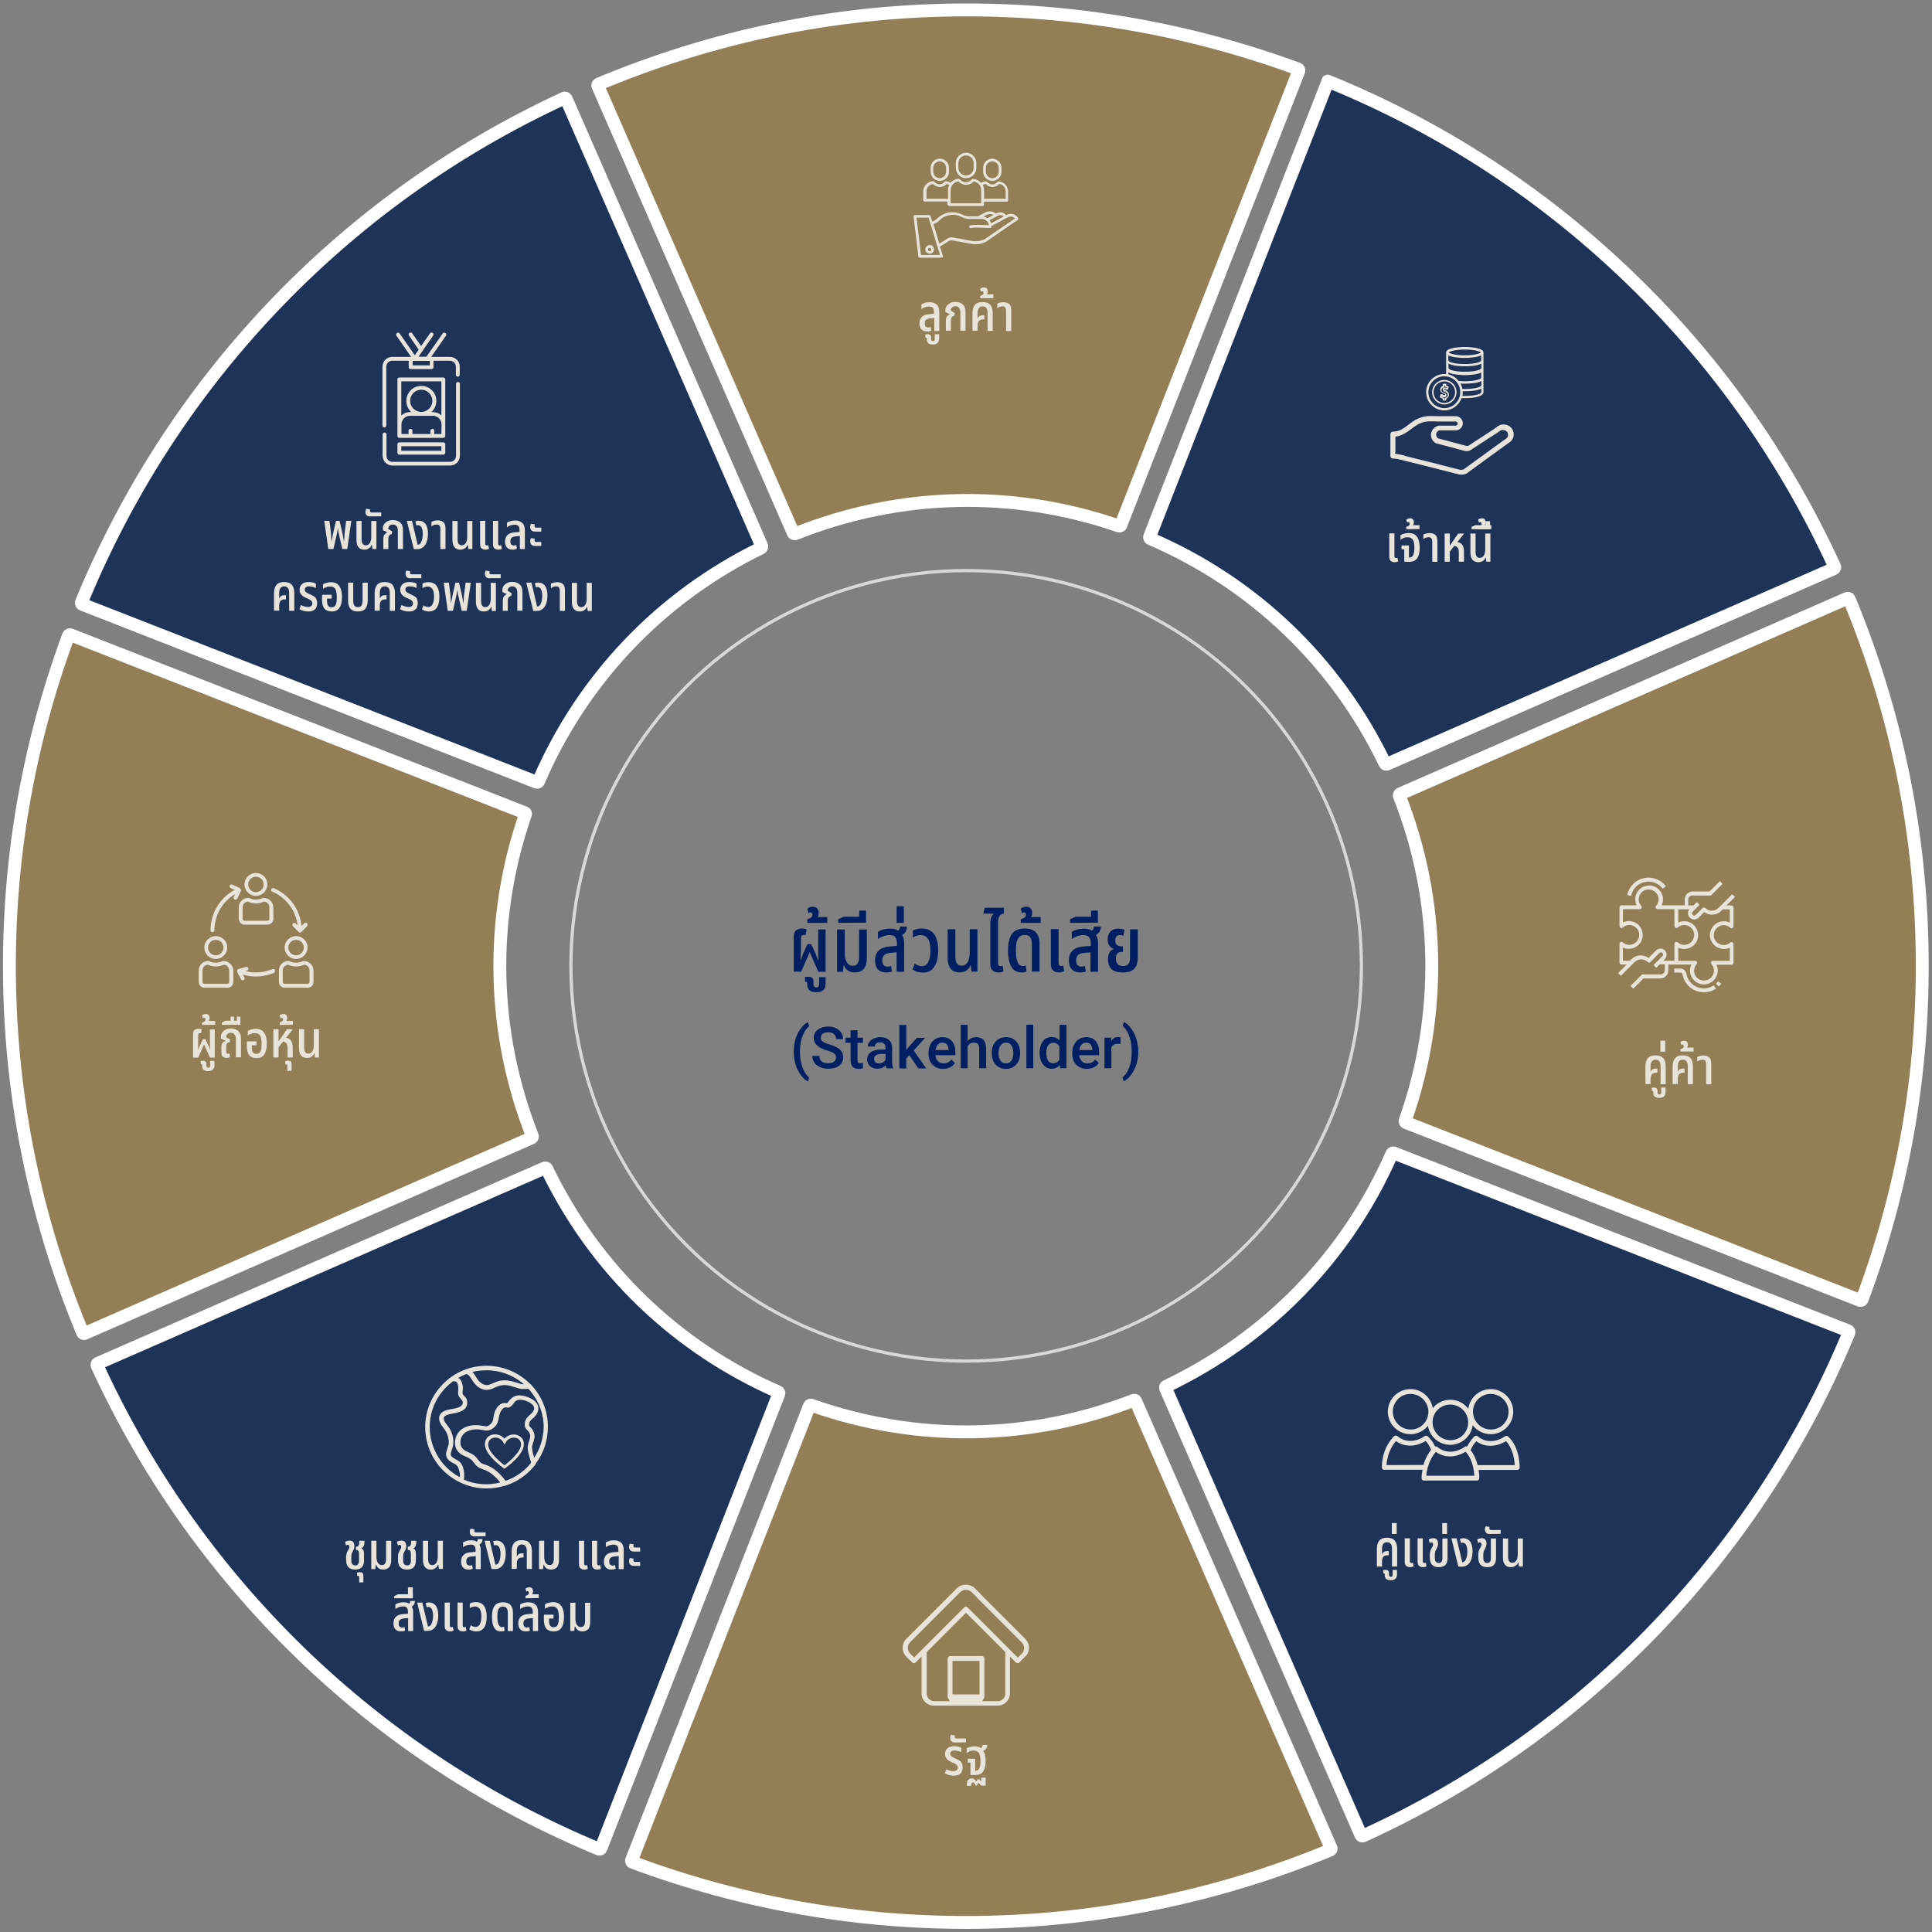 <?xml version="1.0" encoding="utf-8"?>
<!-- Generator: Adobe Illustrator 25.4.1, SVG Export Plug-In . SVG Version: 6.00 Build 0)  -->
<svg version="1.1" id="Layer_1" xmlns="http://www.w3.org/2000/svg" xmlns:xlink="http://www.w3.org/1999/xlink" x="0px" y="0px"
	 viewBox="0 0 1200 1200" style="enable-background:new 0 0 1200 1200;" xml:space="preserve">
<rect x="0" y="0" width="1200" height="1200" fill="#808080" stroke="none"/>
<style type="text/css">
	.st0{fill:#927F55;stroke:#FFFFFF;stroke-width:8;stroke-linecap:round;stroke-linejoin:round;stroke-miterlimit:10;}
	.st1{fill:#1F3358;stroke:#FFFFFF;stroke-width:8;stroke-linecap:round;stroke-linejoin:round;stroke-miterlimit:10;}
	.st2{enable-background:new    ;}
	.st3{fill:#001F63;}
	.st4{fill:#E9E4DA;}
	.st5{fill:none;stroke:#D8D8D8;stroke-width:2;stroke-miterlimit:10;}
</style>
<g id="pJ4bbU_00000022537097678262191260000008775610382708627895_">
</g>
<g>
	<g>
		<g>
			<g>
				<path class="st0" d="M325.9,504.8L43.8,394.3c-0.5-0.2-1.1,0.1-1.3,0.6C17.2,463.5,4.9,535.1,5.9,608.1
					c1,75.6,16.3,149.5,45.4,219.6c0.2,0.5,0.8,0.8,1.3,0.5l277.5-121.4c0.5-0.2,0.7-0.8,0.5-1.3c-25.3-64.3-26.8-134.3-4.3-199.6
					C326.6,505.5,326.4,505,325.9,504.8z"/>
				<path class="st1" d="M473.1,339.1L351.7,61.5c-0.2-0.5-0.8-0.7-1.3-0.5c-68.9,31.9-130.1,75.8-182.1,130.8
					C118,245,78.5,306.3,50.6,374.1c-0.2,0.5,0,1.1,0.6,1.3l282,110.4c0.5,0.2,1.1,0,1.3-0.5c27.4-63.7,75.9-114.5,138.1-144.9
					C473.1,340.1,473.3,339.5,473.1,339.1z"/>
				<path class="st0" d="M502.7,873.4l-110.4,282c-0.2,0.5,0.1,1.1,0.6,1.3C462,1182.4,534.4,1195,608,1194
					c75.1-1,148.5-16.1,218.2-44.9c0.5-0.2,0.8-0.8,0.5-1.3L705.4,870.3c-0.2-0.5-0.8-0.7-1.3-0.5c-64.5,25-134.8,26.1-200.2,3
					C503.4,872.6,502.9,872.9,502.7,873.4z"/>
				<path class="st1" d="M338.3,725.5L60.8,846.8c-0.5,0.2-0.7,0.8-0.5,1.3c31.9,69.5,76.1,131.1,131.4,183.5
					c52.7,49.8,113.3,89.1,180.3,116.9c0.5,0.2,1.1,0,1.3-0.6l110.4-282.1c0.2-0.5,0-1.1-0.5-1.3C420,836.8,369.6,788.2,339.6,726
					C339.4,725.5,338.8,725.3,338.3,725.5z"/>
				<path class="st0" d="M1155.3,807.7c0.5,0.2,1.1-0.1,1.3-0.6c25.7-68.9,38.2-141,37.3-214.5c-0.9-75.9-16.1-150-45.3-220.4
					c-0.2-0.5-0.8-0.8-1.3-0.5l-0.5,0.2L869.7,493.1c-0.5,0.2-0.7,0.8-0.5,1.3c25.5,64.9,26.8,135.8,3.6,201.6
					c-0.2,0.5,0.1,1.1,0.6,1.3L1155.3,807.7L1155.3,807.7z"/>
				<path class="st1" d="M824.5,51.3l-110.4,282c-0.2,0.5,0,1.1,0.5,1.3c64.1,27.6,115.3,76.6,145.6,139.5c0.2,0.5,0.8,0.7,1.3,0.5
					l277.1-121.2l0.4-0.2c0.5-0.2,0.7-0.8,0.5-1.3c-31.8-69.2-75.8-130.7-130.9-182.9C955,118.2,893.2,78.3,824.7,50.4L824.5,51.3
					C824.5,51.2,824.5,51.2,824.5,51.3z"/>
				<path class="st1" d="M1147.9,826.6L865.8,716.2c-0.5-0.2-1.1,0-1.3,0.5c-28,63.7-77.2,114.3-140,144.3c-0.5,0.2-0.7,0.8-0.5,1.3
					l121.3,277.5c0.2,0.5,0.8,0.7,1.3,0.5c69.8-31.8,131.8-76.1,184.3-131.5c50-52.8,89.5-113.6,117.4-180.8
					C1148.6,827.4,1148.4,826.9,1147.9,826.6L1147.9,826.6L1147.9,826.6z"/>
				<path class="st0" d="M806.7,44.1c0.2-0.5-0.1-1.1-0.6-1.3C737.7,17.7,666.3,5.4,593.6,6.2c-76.4,0.9-150.9,16.4-221.7,46
					c-0.5,0.2-0.8,0.8-0.5,1.3L492.7,331c0.2,0.5,0.8,0.7,1.3,0.5c64.7-25.8,135.2-27.5,201-4.8c0.5,0.2,1.1-0.1,1.2-0.6L806.7,44.1
					L806.7,44.1z"/>
			</g>
		</g>
	</g>
	<g class="st2">
		<path class="st3" d="M493,653.1c0-2.7,0.4-5.3,1.1-7.7s1.8-4.6,3.2-6.5s2.9-3.3,4.5-4l0.8,2.5c-1.7,1.3-3,3.2-4,5.7
			s-1.6,5.5-1.7,8.8v1.5c0,3.6,0.5,6.7,1.5,9.5s2.4,4.9,4.2,6.4l-0.8,2.4c-1.6-0.8-3.1-2.1-4.5-4.1s-2.5-4.1-3.2-6.5
			S493,656,493,653.1z"/>
		<path class="st3" d="M519.3,656.9c0-1.1-0.4-2-1.2-2.6s-2.2-1.2-4.3-1.8s-3.7-1.3-4.9-2.1c-2.3-1.5-3.5-3.4-3.5-5.7
			c0-2.1,0.8-3.8,2.5-5.1s3.9-2,6.5-2c1.8,0,3.4,0.3,4.8,1s2.5,1.6,3.3,2.8s1.2,2.6,1.2,4h-4.4c0-1.3-0.4-2.4-1.3-3.1
			s-2-1.1-3.6-1.1c-1.5,0-2.6,0.3-3.4,0.9s-1.2,1.5-1.2,2.6c0,0.9,0.4,1.7,1.3,2.3s2.3,1.2,4.3,1.8s3.6,1.3,4.8,2s2.1,1.6,2.7,2.6
			s0.8,2.1,0.8,3.4c0,2.1-0.8,3.8-2.5,5.1s-3.9,1.9-6.7,1.9c-1.9,0-3.6-0.3-5.1-1s-2.8-1.6-3.6-2.8s-1.3-2.6-1.3-4.2h4.4
			c0,1.5,0.5,2.6,1.4,3.4s2.3,1.2,4.1,1.2c1.5,0,2.7-0.3,3.5-0.9S519.3,658,519.3,656.9z"/>
		<path class="st3" d="M532.6,639.9v4.6h3.4v3.2h-3.4v10.6c0,0.7,0.1,1.3,0.4,1.6s0.8,0.5,1.5,0.5c0.5,0,1-0.1,1.5-0.2v3.3
			c-1,0.3-1.9,0.4-2.8,0.4c-3.3,0-4.9-1.8-4.9-5.4v-10.8h-3.1v-3.2h3.1v-4.6L532.6,639.9L532.6,639.9z"/>
		<path class="st3" d="M550.6,663.5c-0.2-0.4-0.4-1-0.5-1.8c-1.4,1.4-3,2.1-5,2.1c-1.9,0-3.5-0.5-4.7-1.6s-1.8-2.4-1.8-4
			c0-2,0.8-3.6,2.3-4.7s3.7-1.6,6.5-1.6h2.6v-1.2c0-1-0.3-1.8-0.8-2.4s-1.4-0.9-2.5-0.9c-1,0-1.8,0.2-2.4,0.7s-0.9,1.1-0.9,1.9H539
			c0-1,0.3-2,1-2.9s1.6-1.6,2.8-2.1s2.5-0.8,4-0.8c2.2,0,4,0.6,5.3,1.7s2,2.7,2,4.7v8.6c0,1.7,0.2,3.1,0.7,4.1v0.3L550.6,663.5
			L550.6,663.5z M545.9,660.5c0.8,0,1.6-0.2,2.4-0.6s1.3-1,1.7-1.7v-3.6h-2.3c-1.6,0-2.8,0.3-3.6,0.8s-1.2,1.3-1.2,2.3
			c0,0.8,0.3,1.5,0.8,2S544.9,660.5,545.9,660.5z"/>
		<path class="st3" d="M564.8,655.4l-1.9,2v6.2h-4.3v-27h4.3v15.6l1.3-1.7l5.3-5.9h5.1l-7.1,7.9l7.8,11.1h-4.9L564.8,655.4z"/>
		<path class="st3" d="M585.8,663.9c-2.7,0-4.9-0.9-6.6-2.6s-2.5-4-2.5-6.8V654c0-1.9,0.4-3.6,1.1-5.1s1.8-2.7,3.1-3.5
			s2.8-1.2,4.4-1.2c2.6,0,4.6,0.8,6,2.5s2.1,4,2.1,7v1.7H581c0.1,1.6,0.7,2.8,1.6,3.7s2.1,1.4,3.5,1.4c2,0,3.6-0.8,4.8-2.4l2.3,2.2
			c-0.8,1.1-1.8,2-3,2.6S587.4,663.9,585.8,663.9z M585.3,647.6c-1.2,0-2.1,0.4-2.8,1.2s-1.2,2-1.4,3.4h8.1v-0.3
			c-0.1-1.4-0.5-2.5-1.1-3.2S586.5,647.6,585.3,647.6z"/>
		<path class="st3" d="M601,646.6c1.4-1.6,3.2-2.4,5.3-2.4c4.1,0,6.1,2.3,6.2,6.9v12.4h-4.3v-12.3c0-1.3-0.3-2.2-0.9-2.8
			s-1.4-0.8-2.5-0.8c-1.7,0-3,0.8-3.8,2.3v13.6h-4.3v-27h4.3V646.6z"/>
		<path class="st3" d="M616,653.8c0-1.9,0.4-3.5,1.1-5s1.8-2.6,3.1-3.4s2.9-1.2,4.6-1.2c2.6,0,4.6,0.8,6.2,2.5s2.5,3.8,2.6,6.6v1
			c0,1.9-0.4,3.6-1.1,5s-1.8,2.6-3.1,3.4s-2.9,1.2-4.6,1.2c-2.7,0-4.8-0.9-6.4-2.7s-2.4-4.2-2.4-7.1L616,653.8L616,653.8z
			 M620.2,654.2c0,2,0.4,3.5,1.2,4.6s1.9,1.7,3.4,1.7s2.6-0.6,3.4-1.7s1.2-2.8,1.2-4.9c0-1.9-0.4-3.4-1.2-4.6s-1.9-1.7-3.4-1.7
			c-1.4,0-2.5,0.6-3.3,1.7S620.2,652,620.2,654.2z"/>
		<path class="st3" d="M641.8,663.5h-4.3v-27h4.3V663.5z"/>
		<path class="st3" d="M645.7,653.9c0-2.9,0.7-5.3,2-7.1s3.2-2.7,5.5-2.7c2,0,3.6,0.7,4.9,2.1v-9.7h4.3v27h-3.9l-0.2-2
			c-1.3,1.5-3,2.3-5.1,2.3c-2.2,0-4-0.9-5.4-2.7S645.7,657,645.7,653.9z M649.9,654.3c0,1.9,0.4,3.4,1.1,4.5s1.8,1.6,3.2,1.6
			c1.7,0,3-0.8,3.8-2.3V650c-0.8-1.5-2.1-2.3-3.8-2.3c-1.4,0-2.4,0.5-3.2,1.6S649.9,652,649.9,654.3z"/>
		<path class="st3" d="M675.1,663.9c-2.7,0-4.9-0.9-6.6-2.6s-2.5-4-2.5-6.8V654c0-1.9,0.4-3.6,1.1-5.1s1.8-2.7,3.1-3.5
			s2.8-1.2,4.4-1.2c2.6,0,4.6,0.8,6,2.5s2.1,4,2.1,7v1.7h-12.4c0.1,1.6,0.7,2.8,1.6,3.7s2.1,1.4,3.5,1.4c2,0,3.6-0.8,4.8-2.4
			l2.3,2.2c-0.8,1.1-1.8,2-3,2.6S676.7,663.9,675.1,663.9z M674.6,647.6c-1.2,0-2.1,0.4-2.8,1.2s-1.2,2-1.4,3.4h8.1v-0.3
			c-0.1-1.4-0.5-2.5-1.1-3.2S675.8,647.6,674.6,647.6z"/>
		<path class="st3" d="M696,648.4c-0.6-0.1-1.1-0.1-1.7-0.1c-2,0-3.3,0.8-4,2.2v13H686v-19h4.1l0.1,2.1c1-1.7,2.5-2.5,4.3-2.5
			c0.6,0,1.1,0.1,1.5,0.2L696,648.4z"/>
		<path class="st3" d="M707,653.4c0,2.6-0.4,5.1-1.1,7.5s-1.8,4.6-3.3,6.6s-3,3.4-4.6,4.1l-0.8-2.4c1.8-1.4,3.1-3.4,4.2-6.2
			s1.5-6,1.5-9.6V653c0-3.3-0.4-6.2-1.3-8.9s-2.2-4.8-3.8-6.4l-0.5-0.5l0.8-2.4c1.5,0.7,3,2,4.4,3.9s2.5,3.9,3.2,6.2
			s1.2,4.7,1.3,7.1L707,653.4z"/>
	</g>
	<g>
		<g class="st2">
			<path class="st3" d="M493,603.5v-21.4c0-2.1,0.5-3.5,1.5-4.3c1-0.7,2.2-1.1,3.6-1.1c1.2,0,2.2,0.2,2.9,0.6l-0.7,3.6
				c-0.2-0.1-0.4-0.2-0.7-0.2c-0.2,0-0.4,0-0.6,0c-0.6,0-1,0.2-1.2,0.6c-0.2,0.4-0.3,0.9-0.3,1.6v6.4c0,1,0,2-0.1,3s-0.1,2.4-0.2,4
				h0.1c0.5-1.4,1-2.6,1.4-3.6s0.9-2,1.3-3l1.6-3.3h2.2l1.6,3.3c0.7,1.5,1.2,2.7,1.6,3.6c0.4,0.9,0.8,1.9,1.2,3h0.2
				c-0.1-1.6-0.2-2.9-0.2-4s0-2.1,0-3v-12h4.6v26.3h-4.5l-5.3-12.1h-0.1l-5.3,12.1L493,603.5L493,603.5z"/>
			<path class="st3" d="M507.1,616.3c-1.9,0-3.3-0.4-4.3-1.2c-0.9-0.8-1.4-1.9-1.4-3.4v-0.8c0-0.5-0.1-0.8-0.3-1
				c-0.2-0.1-0.5-0.1-1,0l-0.2-2.9c0.4-0.2,0.8-0.3,1.2-0.3c0.5,0,0.9,0,1.2,0c1.1,0,1.8,0.3,2.3,0.8s0.7,1.2,0.7,2.2v1.5
				c0,0.6,0.1,1.1,0.4,1.5s0.7,0.6,1.3,0.6c0.7,0,1.1-0.2,1.4-0.6c0.2-0.4,0.4-0.9,0.4-1.5v-4.3h4v4.7
				C512.7,614.6,510.8,616.3,507.1,616.3z"/>
			<path class="st3" d="M501.4,573.2V571c0.6-0.2,1.3-0.5,2.1-0.9c0.7-0.4,1.1-1.1,1.1-2c0-0.4-0.1-0.8-0.3-1
				c-0.2-0.3-0.5-0.4-0.8-0.4c-0.2,0-0.5,0.1-0.7,0.2c-0.3,0.1-0.5,0.2-0.6,0.3l-0.8-2.7c0.5-0.5,1.1-0.9,1.8-1.1
				c0.7-0.2,1.3-0.2,1.8-0.2c1.1,0,2,0.4,2.6,1.1c0.6,0.7,0.9,1.6,0.9,2.7c0,1-0.2,1.9-0.7,2.6h6v3.6L501.4,573.2L501.4,573.2z"/>
			<path class="st3" d="M531,604c-1.8,0-3.3-0.4-4.4-1.2c-1.2-0.8-2-2-2.4-3.4H524l-0.4,4.2h-3.7v-26.3h4.8v14.6
				c0,2.5,0.4,4.4,1.3,5.9c0.9,1.4,2.1,2.1,3.7,2.1c2.6,0,3.9-1.9,3.9-5.7v-16.9h4.8v17.5c0,3.1-0.6,5.5-1.9,7
				C535.1,603.3,533.3,604,531,604z"/>
			<path class="st3" d="M520.6,573.2V571l3.5-1.6h9.6v-3.8h4.2v7.5L520.6,573.2L520.6,573.2z"/>
			<path class="st3" d="M550.5,604c-2.2,0-4-0.6-5.2-1.9c-1.2-1.3-1.8-3.2-1.8-5.6c0-2.6,0.8-4.7,2.3-6.1c1.5-1.5,4-2.3,7.4-2.6
				l3.9-0.3v-1.3c0-2-0.4-3.3-1.1-4.2s-1.9-1.2-3.4-1.2c-1.3,0-2.6,0.2-3.9,0.7s-2.4,1-3.4,1.7v-4.4c0.7-0.5,1.8-0.9,3.1-1.4
				c1.3-0.4,2.9-0.6,4.6-0.6c1,0,1.9,0.1,2.7,0.3s1.5,0.6,2.1,1c0.4-0.3,0.7-0.6,0.9-1.1c0.2-0.4,0.3-0.9,0.3-1.5h4.3
				c0,2.5-1,4.2-3,5.2c0.4,0.6,0.8,1.4,1,2.3c0.2,0.9,0.3,1.9,0.3,3v17.6h-4.7v-12.1l-3.4,0.3c-2.1,0.2-3.5,0.6-4.3,1.4
				c-0.8,0.8-1.2,1.9-1.2,3.3c0,1.4,0.3,2.4,0.9,3c0.6,0.6,1.4,0.9,2.5,0.9c0.7,0,1.4-0.1,2.1-0.4l0.5,3.5
				C553.2,603.8,552,604,550.5,604z"/>
			<path class="st3" d="M556.9,573.2v-10.3h4.5v10.3H556.9z"/>
			<path class="st3" d="M573.4,604.1c-1.2,0-2.3-0.1-3.4-0.4c-1.1-0.3-2.1-0.8-3.2-1.5l1.3-3.7c0.6,0.4,1.3,0.8,2,1.1
				c0.8,0.3,1.6,0.5,2.5,0.5c1.7,0,3-0.8,3.9-2.5s1.4-4.1,1.4-7.3c0-3.1-0.5-5.5-1.5-7.1s-2.5-2.4-4.5-2.4c-0.8,0-1.7,0.1-2.6,0.4
				c-0.9,0.3-1.6,0.6-2.3,1.1V578c0.8-0.5,1.6-0.8,2.6-1s2-0.3,3-0.3c2.4,0,4.3,0.6,5.8,1.7c1.5,1.1,2.6,2.7,3.3,4.7s1,4.4,1,7.2
				c0,4.3-0.8,7.7-2.4,10.1C578.9,602.8,576.5,604.1,573.4,604.1z"/>
			<path class="st3" d="M595.9,604c-2.3,0-4.2-0.8-5.4-2.3c-1.3-1.5-1.9-3.9-1.9-7.1v-17.4h4.8v16.9c0,3.8,1.3,5.7,3.9,5.7
				c1.6,0,2.8-0.7,3.7-2.1s1.3-3.4,1.3-5.9v-14.6h4.8v26.3h-3.7l-0.4-3.9h-0.3c-0.4,1.3-1.2,2.4-2.4,3.2
				C599.1,603.6,597.7,604,595.9,604z"/>
			<path class="st3" d="M620,604c-1.4,0-2.6-0.4-3.5-1.2s-1.4-2.1-1.4-4.1v-25c0-1.8,0.2-3.1,0.6-4c0.4-0.9,0.9-1.5,1.4-2v-0.2h-6.4
				l1-3.7h11.8v3.7c-1,0-1.8,0.4-2.5,1.2s-1.1,2.2-1.1,4.2v4.3l0,0v20.9c0,1.3,0.5,2,1.5,2c0.4,0,0.9-0.1,1.4-0.3l0.5,3.5
				c-0.5,0.3-1,0.5-1.6,0.6S620.6,604,620,604z"/>
			<path class="st3" d="M634.5,604c-2.1,0-3.8-0.6-5-1.8s-2.1-2.8-2.6-4.8s-0.8-4.3-0.8-6.8c0-3.6,0.4-6.4,1.3-8.5s2-3.4,3.6-4.2
				s3.3-1.2,5.3-1.2c3.3,0,5.7,0.8,7.2,2.5s2.2,4,2.2,6.9v17.4h-4.8v-17c0-1.9-0.3-3.3-1-4.3s-1.8-1.5-3.5-1.5c-1.1,0-2,0.3-2.8,0.8
				s-1.4,1.5-1.9,2.9s-0.7,3.5-0.7,6.2c0,1.8,0.1,3.4,0.4,4.8s0.7,2.5,1.3,3.4c0.6,0.8,1.5,1.2,2.6,1.2c0.6,0,1.2-0.1,1.8-0.3
				l0.5,3.7c-0.4,0.2-0.9,0.4-1.5,0.5C635.5,604,635,604,634.5,604z"/>
			<path class="st3" d="M634,573.2V571c0.6-0.2,1.3-0.5,2.1-0.9c0.7-0.4,1.1-1.1,1.1-2c0-0.4-0.1-0.8-0.3-1
				c-0.2-0.3-0.5-0.4-0.8-0.4c-0.2,0-0.5,0.1-0.7,0.2s-0.5,0.2-0.6,0.3l-0.8-2.7c0.5-0.5,1.1-0.9,1.8-1.1c0.7-0.2,1.3-0.2,1.8-0.2
				c1.1,0,2,0.4,2.6,1.1c0.6,0.7,0.9,1.6,0.9,2.7c0,1-0.2,1.9-0.7,2.6h6v3.6L634,573.2L634,573.2z"/>
			<path class="st3" d="M657.6,604c-1.4,0-2.6-0.4-3.5-1.2s-1.4-2.1-1.4-4.1v-21.6h4.8V598c0,1.3,0.5,2,1.5,2c0.4,0,0.9-0.1,1.4-0.3
				l0.5,3.5c-0.5,0.3-1,0.5-1.6,0.6C658.8,604,658.2,604,657.6,604z"/>
			<path class="st3" d="M670.9,604c-2.2,0-4-0.6-5.2-1.9s-1.8-3.2-1.8-5.6c0-2.6,0.8-4.7,2.3-6.1c1.5-1.5,4-2.3,7.4-2.6l3.9-0.3
				v-1.3c0-2-0.4-3.3-1.1-4.2c-0.7-0.8-1.9-1.2-3.4-1.2c-1.3,0-2.6,0.2-3.9,0.7s-2.4,1-3.4,1.7v-4.4c0.7-0.5,1.8-0.9,3.1-1.4
				c1.3-0.4,2.9-0.6,4.6-0.6c1,0,1.9,0.1,2.7,0.3s1.5,0.6,2.1,1c0.4-0.3,0.7-0.6,0.9-1.1c0.2-0.4,0.3-0.9,0.3-1.5h4.3
				c0,2.5-1,4.2-3,5.2c0.4,0.6,0.8,1.4,1,2.3c0.2,0.9,0.3,1.9,0.3,3v17.6h-4.7v-12.1l-3.4,0.3c-2.1,0.2-3.5,0.6-4.3,1.4
				c-0.8,0.8-1.2,1.9-1.2,3.3c0,1.4,0.3,2.4,0.9,3c0.6,0.6,1.4,0.9,2.5,0.9c0.7,0,1.4-0.1,2.1-0.4l0.5,3.5
				C673.6,603.8,672.4,604,670.9,604z"/>
			<path class="st3" d="M664.6,573.2V571l3.5-1.6h9.6v-3.8h4.2v7.5L664.6,573.2L664.6,573.2z"/>
			<path class="st3" d="M697.4,604c-3.4,0-5.7-0.7-7.1-2.2c-1.4-1.5-2.1-3.5-2.1-5.9c0-1.5,0.2-2.6,0.5-3.5c0.4-0.9,0.8-1.5,1.3-2
				c0.5-0.4,1.1-0.7,1.7-0.8v-0.2c-0.9-0.3-1.7-0.9-2.5-1.8c-0.8-0.9-1.2-2.3-1.2-4.1c0-1.1,0.2-2.2,0.6-3.2c0.4-1,1.1-1.8,2.1-2.5
				c1-0.6,2.3-1,3.9-1c0.7,0,1.5,0.1,2.2,0.2c0.7,0.1,1.3,0.3,1.7,0.6l-0.8,3.6c-0.3-0.1-0.6-0.2-1-0.3s-0.8-0.1-1.2-0.1
				c-0.9,0-1.6,0.3-2.1,0.9c-0.4,0.6-0.7,1.4-0.7,2.3c0,1.1,0.2,1.9,0.6,2.4c0.4,0.6,0.9,0.9,1.5,1.1c0.6,0.2,1.3,0.3,1.9,0.3h0.8
				v3.4H697c-1.3,0-2.3,0.3-2.9,0.9c-0.6,0.6-1,1.7-1,3.2c0,1.3,0.3,2.4,0.9,3.3c0.6,0.9,1.8,1.4,3.5,1.4s2.9-0.5,3.5-1.4
				c0.6-1,0.9-2.2,0.9-3.8v-17.6h4.8v17.3c0,3.3-0.7,5.7-2.2,7.2C703,603.3,700.6,604,697.4,604z"/>
		</g>
	</g>
	<path class="st4" d="M636.8,1017.9l-27.5-27.5c-0.1-0.1-0.1-0.1-0.1-0.2l-3.6-3.6c-1.5-1.5-3.5-2.3-5.7-2.3c-2.1,0-4.2,0.8-5.7,2.3
		l-3.6,3.6l-0.1,0.1l-0.1,0.1l-27.4,27.4c-3.1,3.1-3.1,8.2,0,11.3l3.6,3.5c0.6,0.6,1.6,0.6,2.1,0l3.7-3.7v22.9
		c0,4.2,3.4,7.6,7.6,7.6h39.7c4.2,0,7.6-3.4,7.6-7.6v-22.9l3.7,3.7c0.6,0.6,1.5,0.6,2.1,0l3.7-3.7
		C639.9,1026,639.9,1021,636.8,1017.9z M608.4,1052.4h-16.8v-20.8h16.8V1052.4z M624.4,1052c0,2.5-2.1,4.6-4.6,4.6h-9.7l1.1-2
		c0.1-0.2,0.2-0.5,0.2-0.7v-23.8c0-0.8-0.7-1.5-1.5-1.5h-19.8c-0.8,0-1.5,0.7-1.5,1.5v23.8c0,0.2,0.1,0.5,0.2,0.7l1.1,2h-9.7
		c-2.5,0-4.6-2.1-4.6-4.6v-25.9l0.1-0.1l24.3-24.3l24.4,24.4V1052z M634.7,1027.1l-2.5,2.5l-0.3-0.3L601,998.4
		c-0.6-0.6-1.6-0.6-2.1,0l-31.1,31.1l-2.5-2.5c-1.9-1.9-1.9-5.1,0-7l27.6-27.6l0.1-0.1l3.4-3.4c1.9-1.9,5.2-1.9,7.1,0l3.4,3.4
		c0.1,0.1,0.1,0.1,0.1,0.2l27.6,27.6c0.9,0.9,1.5,2.2,1.5,3.5S635.6,1026.2,634.7,1027.1z"/>
	<circle class="st5" cx="600.1" cy="599.9" r="245.5"/>
	<g id="_004-value_00000009559189011640390200000003823863978756071307_" transform="translate(-24.757 -24.639)">
		<path id="Path_89761_00000079465767613514783970000007158014707431091607_" class="st4" d="M650,158.1l-0.3,0.2
			c-1.3-1.7-3.6-2.2-5.5-1.4l0,0l-0.8,0.4c-1.9-1.6-4.7-1.9-6.9-0.6l-4.3,2.3h-5.7c-1.2,0-2.4-0.3-3.5-0.8l-0.8-0.4
			c-4.5-2.2-9.9-1.7-13.9,1.4c0,0,0,0-0.1,0l-1.9,1.7c-0.7,0.6-1.6,1.1-2.5,1.4l-1.1-3.5c-0.1-0.4-0.4-0.6-0.8-0.6H593
			c-0.5,0-0.8,0.4-0.8,0.8v0.1l3,24.9c0.1,0.4,0.4,0.7,0.8,0.7h13.6c0.5,0,0.8-0.4,0.8-0.8c0-0.1,0-0.2,0-0.2l-1.8-5.9l5.6-3.5
			c0.7-0.4,1.6-0.5,2.4-0.3h0.1l11.4,2.1c3.1,0.6,6.3,0.1,9.1-1.3c0,0,0.1,0,0.1-0.1l19.6-13.5c0.4-0.3,0.5-0.8,0.2-1.1
			C655.7,157.6,652.6,156.7,650,158.1z M645,158.4c1.1-0.4,2.3-0.2,3.2,0.7l-7.4,4l-0.4,0.2c-0.2-0.7-0.6-1.3-1-1.9L645,158.4z
			 M637.4,158.2L637.4,158.2c1.4-0.8,3.1-0.8,4.4,0l-3.8,2c-0.7-0.5-1.5-0.9-2.4-1.1L637.4,158.2z M596.8,183l-2.8-23.2h7.5
			l7.1,23.2H596.8z M636.4,173.2c-2.5,1.2-5.3,1.6-8,1.1l-11.3-2.1c-1.2-0.3-2.6-0.1-3.7,0.5l0,0l-5.2,3.3l-3.7-12.2
			c1.1-0.3,2.2-0.9,3.1-1.7l1.9-1.7c3.5-2.6,8.2-3.1,12.1-1.2l0.8,0.4c1.3,0.6,2.8,1,4.3,1h7.6c2.3,0,4.3,1.6,4.7,3.9l-5.5-0.2
			c-2-0.1-4,0-6,0.3c-0.5,0-0.8,0.5-0.8,0.9c0,0.5,0.5,0.8,0.9,0.8c0,0,0,0,0.1,0c1.9-0.3,3.8-0.3,5.6-0.3l6.4,0.3l0,0
			c0.5,0,0.8-0.4,0.8-0.8c0-0.1,0-0.3,0-0.4l0.9-0.5l9.3-5c1.5-0.8,3.3-0.5,4.5,0.7L636.4,173.2z"/>
		<path id="Path_89762_00000158000002395711057310000011224521066211610537_" class="st4" d="M599.5,179.5c0,1.5,1.2,2.7,2.7,2.7
			s2.7-1.2,2.7-2.7s-1.2-2.7-2.7-2.7C600.7,176.9,599.5,178.1,599.5,179.5L599.5,179.5z M602.2,178.6c0.5,0,1,0.4,1,1
			c0,0.5-0.4,1-1,1c-0.5,0-1-0.4-1-1l0,0C601.2,179,601.6,178.6,602.2,178.6z"/>
		<path id="Path_89763_00000153698191128224294950000001935080048905978758_" class="st4" d="M631.2,128.8V126
			c0-3.5-2.8-6.5-6.3-6.5s-6.5,2.8-6.5,6.3c0,0.1,0,0.1,0,0.2v2.8c0,3.5,2.8,6.5,6.3,6.5s6.5-2.8,6.5-6.3
			C631.2,128.9,631.2,128.8,631.2,128.8z M620,128.8V126c0-2.6,2-4.8,4.7-4.8c2.6,0,4.8,2,4.8,4.7v0.1v2.8c0,2.6-2,4.8-4.7,4.8
			C622.2,133.6,620,131.6,620,128.8L620,128.8z"/>
		<path id="Path_89764_00000030467273436850779210000007869807124648726188_" class="st4" d="M614.4,152.6h20.7
			c0.5,0,0.8-0.4,0.8-0.8l0,0v-1.9h14.2c0.5,0,0.8-0.4,0.8-0.8l0,0v-5.5c0-3.3-2.6-6.1-5.9-6.3c-0.4,0-0.7,0.2-0.9,0.5
			c-1.4,1.7-3.8,1.9-5.5,0.5c-0.2-0.2-0.5-0.4-0.7-0.7c-0.2-0.2-0.4-0.3-0.7-0.3c-1.1,0-2.2,0.3-3.1,0.9c-1.3-1.5-3-2.3-5-2.5
			c-0.4,0-0.7,0.2-0.9,0.5c-1.6,1.9-4.5,2.2-6.4,0.6c-0.3-0.2-0.6-0.5-0.8-0.8c-0.2-0.2-0.4-0.3-0.7-0.3c-1.9,0-3.6,0.8-4.9,2.1
			c-0.1,0.1-0.2,0.2-0.3,0.3c-0.9-0.5-1.9-0.8-2.9-0.9c-0.4,0-0.7,0.2-0.9,0.5c-1.4,1.7-3.8,1.9-5.5,0.5c-0.2-0.2-0.5-0.4-0.7-0.7
			c-0.2-0.2-0.4-0.3-0.7-0.3c-3.4,0.1-6.2,2.9-6.2,6.3v5.5c0,0.5,0.4,0.8,0.8,0.8l0,0h14.2v1.9C613.6,152.3,613.9,152.6,614.4,152.6
			L614.4,152.6z M637,138.9c2,2.3,5.6,2.5,7.9,0.5c0.2-0.1,0.3-0.3,0.5-0.5c2.3,0.3,4,2.3,4,4.6v4.6H636v-5.4c0-1.1-0.3-2.2-0.8-3.2
			C635.7,139.2,636.4,138.9,637,138.9L637,138.9z M620.1,137.3c2.3,2.6,6.2,2.9,8.8,0.6c0.2-0.2,0.4-0.4,0.6-0.6
			c2.7,0.4,4.7,2.7,4.7,5.4v8.2h-19v-8.2C615.3,139.9,617.4,137.6,620.1,137.3z M600.2,148.1v-4.6c0-2.4,1.8-4.3,4.1-4.6
			c2,2.3,5.6,2.5,7.9,0.5c0.2-0.1,0.3-0.3,0.5-0.5c0.6,0.1,1.1,0.3,1.7,0.6c-0.5,1-0.8,2.1-0.8,3.2v5.4L600.2,148.1z"/>
		<path id="Path_89765_00000151506672494394275860000005004654946903710355_" class="st4" d="M646.8,131.3v-2.4
			c0-3.2-2.6-5.7-5.7-5.7c-3.2,0-5.7,2.6-5.7,5.7l0,0v2.4c0,3.2,2.6,5.7,5.7,5.7S646.8,134.5,646.8,131.3L646.8,131.3z M637.1,131.3
			v-2.4c0-2.2,1.8-4,4-4s4,1.8,4,4v2.4c0,2.2-1.8,4-4,4S637.1,133.5,637.1,131.3z"/>
		<path id="Path_89766_00000106141131383976944090000013426912502808794021_" class="st4" d="M614.2,131.3v-2.4
			c0-3.2-2.6-5.7-5.7-5.7c-3.2,0-5.7,2.6-5.7,5.7v2.4c0,3.2,2.6,5.7,5.7,5.7C611.6,137,614.2,134.5,614.2,131.3z M604.4,131.3v-2.4
			c0-2.2,1.8-4,4-4s4,1.8,4,4v2.4c0,2.2-1.8,4-4,4S604.4,133.5,604.4,131.3z"/>
	</g>
	<g id="_001-collaboration_00000182506126403525236460000006131343919331025031_" transform="translate(0.75 0.75)">
		<g id="Group_7556_00000004539516903722428060000017287892911045079741_" transform="translate(28.504)">
			<g id="Group_7555_00000088815723955541779700000008315715571194135936_">
				<path id="Path_89744_00000085213842268683727280000015915076689579036060_" class="st4" d="M129.7,541.5c-3.9,0-7.1,3.2-7.1,7.1
					c0,3.9,3.2,7.1,7.1,7.1c3.9,0,7.1-3.2,7.1-7.1C136.9,544.7,133.7,541.5,129.7,541.5L129.7,541.5z M129.7,553.4
					c-2.6,0-4.8-2.1-4.8-4.8s2.1-4.8,4.8-4.8c2.7,0,4.8,2.1,4.8,4.8S132.4,553.4,129.7,553.4L129.7,553.4z"/>
			</g>
		</g>
		<g id="Group_7558_00000144319663367005292110000013640528820719949696_" transform="translate(24.941 15.44)">
			<g id="Group_7557_00000145034285868758895380000003951685040181872027_">
				<path id="Path_89745_00000124135961284097012240000009473598160230361995_" class="st4" d="M138.1,541.5h-0.3l-0.3,0.1
					c-2.7,1.3-5.8,1.3-8.4,0l-0.3-0.1h-0.3c-3.3,0-5.9,2.7-5.9,5.9v7.1c0,2,1.6,3.6,3.6,3.6l0,0h14.3c2,0,3.6-1.6,3.6-3.6l0,0v-7.1
					C144,544.1,141.3,541.5,138.1,541.5z M141.6,554.5c0,0.7-0.5,1.2-1.2,1.2l0,0h-14.2c-0.7,0-1.2-0.5-1.2-1.2l0,0v-7.1
					c0-1.9,1.4-3.4,3.3-3.6c3.2,1.5,6.8,1.5,10,0c1.9,0.1,3.3,1.7,3.3,3.6L141.6,554.5z"/>
			</g>
		</g>
		<g id="Group_7560_00000153677337753080114350000005023474183262202274_" transform="translate(53.446 39.193)">
			<g id="Group_7559_00000122708353300800754700000002102501346874059191_">
				<path id="Path_89746_00000006672526784325336460000017038165045225667506_" class="st4" d="M129.7,541.5c-3.9,0-7.1,3.2-7.1,7.1
					c0,3.9,3.2,7.1,7.1,7.1c3.9,0,7.1-3.2,7.1-7.1C136.9,544.7,133.7,541.5,129.7,541.5L129.7,541.5z M129.7,553.4
					c-2.6,0-4.8-2.1-4.8-4.8c0-2.6,2.1-4.8,4.8-4.8c2.7,0,4.8,2.1,4.8,4.8S132.4,553.4,129.7,553.4L129.7,553.4z"/>
			</g>
		</g>
		<g id="Group_7562_00000124143731436203458680000000398423580152948629_" transform="translate(49.883 54.633)">
			<g id="Group_7561_00000123415651757477703920000001726513637640119173_">
				<path id="Path_89747_00000108270749625042522730000002075764203563866292_" class="st4" d="M138.1,541.5h-0.3l-0.3,0.1
					c-2.7,1.3-5.8,1.3-8.4,0l-0.3-0.1h-0.3c-3.3,0-5.9,2.7-5.9,5.9v7.1c0,2,1.6,3.6,3.6,3.6h14.3c2,0,3.6-1.6,3.6-3.6v-7.1
					C144,544.1,141.3,541.5,138.1,541.5z M141.6,554.5c0,0.7-0.5,1.2-1.2,1.2h-14.2c-0.7,0-1.2-0.5-1.2-1.2v-7.1
					c0-1.9,1.4-3.4,3.3-3.6c3.2,1.5,6.8,1.5,10,0c1.9,0.1,3.3,1.7,3.3,3.6L141.6,554.5z"/>
			</g>
		</g>
		<g id="Group_7564_00000168079720423219055770000002526671313118430603_" transform="translate(3.563 39.193)">
			<g id="Group_7563_00000141448231415613642100000005929686200917066917_">
				<path id="Path_89748_00000051349915618412169280000000690658354671373696_" class="st4" d="M129.7,541.5c-3.9,0-7.1,3.2-7.1,7.1
					c0,3.9,3.2,7.1,7.1,7.1c3.9,0,7.1-3.2,7.1-7.1C136.9,544.7,133.7,541.5,129.7,541.5L129.7,541.5z M129.7,553.4
					c-2.6,0-4.8-2.1-4.8-4.8c0-2.6,2.1-4.8,4.8-4.8c2.7,0,4.8,2.1,4.8,4.8S132.4,553.4,129.7,553.4L129.7,553.4z"/>
			</g>
		</g>
		<g id="Group_7566_00000018956361605544011990000004124627501717120441_" transform="translate(0 54.633)">
			<g id="Group_7565_00000044159485130240094500000006477733342891299251_">
				<path id="Path_89749_00000016064789592745673690000008185132283281013690_" class="st4" d="M138.1,541.5h-0.3l-0.3,0.1
					c-2.7,1.3-5.8,1.3-8.4,0l-0.2-0.1h-0.3c-3.3,0-5.9,2.7-5.9,5.9v7.1c0,2,1.6,3.6,3.6,3.6h14.3c2,0,3.6-1.6,3.6-3.6v-7.1
					C144,544.1,141.3,541.5,138.1,541.5z M141.6,554.5c0,0.7-0.5,1.2-1.2,1.2h-14.2c-0.7,0-1.2-0.5-1.2-1.2v-7.1
					c0-1.9,1.4-3.4,3.3-3.6c3.2,1.5,6.8,1.5,10,0c1.9,0.1,3.3,1.7,3.3,3.6L141.6,554.5L141.6,554.5z"/>
			</g>
		</g>
		<g id="Group_7568_00000137821197792190934530000014171309096159812015_" transform="translate(23.753 58.196)">
			<g id="Group_7567_00000156585103534138723930000003393368606096473522_">
				<path id="Path_89750_00000029005427691742977400000016626359317421735300_" class="st4" d="M146.3,543.6L146.3,543.6
					c-0.3-0.6-1-0.9-1.6-0.6l0,0c-5.4,2.2-11.3,2.7-16.9,1.2l1.1-0.3c0.6-0.2,1-0.9,0.8-1.5s-0.8-1-1.4-0.8l-4.8,1.4l0,0
					c-0.1,0-0.2,0.1-0.3,0.2c0,0-0.1,0-0.1,0.1c-0.1,0.1-0.2,0.2-0.3,0.4c-0.1,0.2-0.1,0.3-0.1,0.5s0.1,0.3,0.1,0.5c0,0,0,0,0,0.1
					l2.4,4.5c0.3,0.6,1,0.8,1.6,0.5s0.8-1,0.5-1.6l-1-1.8c6.4,1.9,13.2,1.5,19.4-1.1C146.3,544.9,146.5,544.2,146.3,543.6z"/>
			</g>
		</g>
		<g id="Group_7570_00000079464736928011213370000012093058449670665399_" transform="translate(45.131 9.297)">
			<g id="Group_7569_00000031907941331199901290000002201023596511837107_">
				<path id="Path_89751_00000178196327448454436410000004042609830588443326_" class="st4" d="M144.8,563.4c-0.5-0.5-1.2-0.5-1.7,0
					l-1.7,1.7c-1-10.4-7.6-19.4-17.2-23.5c-0.6-0.3-1.3,0-1.6,0.6c-0.3,0.6,0,1.3,0.6,1.6c0,0,0,0,0.1,0c8.6,3.7,14.6,11.7,15.7,21
					l-1.3-1.3c-0.5-0.4-1.2-0.4-1.7,0.1c-0.4,0.5-0.4,1.2,0,1.6l3.6,3.6c0.5,0.5,1.2,0.5,1.7,0l0,0l3.6-3.6
					C145.3,564.6,145.3,563.9,144.8,563.4z"/>
			</g>
		</g>
		<g id="Group_7572_00000062171300867788464630000013363739682997170102_" transform="translate(7.126 7.146)">
			<g id="Group_7571_00000045603990374543733900000018125084473636431015_">
				<path id="Path_89752_00000176734774054552401830000002833889948847466408_" class="st4" d="M141.6,544.6c0-0.1,0-0.1,0-0.2l0,0
					l0,0c0-0.1-0.1-0.1-0.1-0.2c0-0.1-0.1-0.1-0.1-0.2c-0.1-0.1-0.1-0.1-0.2-0.2l-0.1-0.1l-4.8-2.2c-0.6-0.2-1.3,0.1-1.5,0.7
					c-0.2,0.6,0,1.2,0.6,1.5l2.5,1.1c-9.3,5-15,14.6-15,25.1c0,0.7,0.6,1.2,1.2,1.2s1.1-0.5,1.2-1.2c0-9.2,4.9-17.8,12.9-22.5
					l-0.9,1.8c-0.3,0.6,0,1.3,0.6,1.6c0.2,0.1,0.3,0.1,0.5,0.1c0.5,0,0.9-0.3,1.1-0.7l2.4-5l0,0c0-0.1,0.1-0.2,0.1-0.3s0-0.1,0-0.2
					C141.6,544.8,141.6,544.7,141.6,544.6z"/>
			</g>
		</g>
	</g>
	<g id="_003-id-card_00000031901051064257253790000013039390211647321262_" transform="translate(-106.33 0.857)">
		<g id="Group_7573_00000026154640653388856130000003128542145861052043_" transform="translate(107.08 0)">
			<path id="Path_89757_00000013175611201687447240000015046786914000514452_" class="st4" d="M278.8,220.8h-11.7l9.1-13.1
				c0.4-0.5,0.3-1.3-0.3-1.7c-0.5-0.4-1.3-0.3-1.7,0.3l0,0l-10.1,14.4h-4.9l9.1-13.1c0.4-0.6,0.2-1.3-0.3-1.7s-1.3-0.2-1.7,0.3
				l-5.5,7.9l-5.5-7.9c-0.4-0.6-1.1-0.7-1.7-0.3c-0.6,0.4-0.7,1.1-0.3,1.7l0,0l6,8.7l-2.4,3.5l-9.4-13.5c-0.4-0.6-1.1-0.7-1.7-0.3
				c-0.6,0.4-0.7,1.1-0.3,1.7l0,0l9.1,13.1h-11.7c-3.4,0-6.1,2.7-6.1,6.1v36.5c0,0.7,0.5,1.2,1.2,1.2s1.2-0.5,1.2-1.2v-36.5
				c0-2,1.6-3.7,3.7-3.7h10.2v4c0,0.7,0.5,1.2,1.2,1.2l0,0h13c0.7,0,1.2-0.5,1.2-1.2v-4h10.2c2,0,3.7,1.6,3.7,3.7v5
				c0,0.7,0.5,1.2,1.2,1.2s1.2-0.5,1.2-1.2l0,0v-5C284.9,223.6,282.2,220.9,278.8,220.8L278.8,220.8z M266.2,226.1h-10.6v-2.8h10.6
				V226.1z"/>
			<path id="Path_89758_00000004539063649906632340000012199053642220332928_" class="st4" d="M283.7,236.4c-0.7,0-1.2,0.5-1.2,1.2
				v44.7c0,2-1.6,3.7-3.7,3.7H243c-2,0-3.7-1.6-3.7-3.7V269c0-0.7-0.5-1.2-1.2-1.2s-1.2,0.5-1.2,1.2v13.2c0,3.4,2.7,6.1,6.1,6.1
				h35.8c3.4,0,6.1-2.7,6.1-6.1v-44.7C284.9,236.9,284.4,236.4,283.7,236.4z"/>
			<path id="Path_89759_00000110453452929189938820000016278912767139183750_" class="st4" d="M247.3,271.1h27.3
				c0.7,0,1.2-0.5,1.2-1.2v-35.1c0-0.7-0.5-1.2-1.2-1.2h-27.3c-0.7,0-1.2,0.5-1.2,1.2v35.1C246.1,270.6,246.6,271.1,247.3,271.1z
				 M273.4,268.7H269v-2c0-0.7-0.5-1.2-1.2-1.2s-1.2,0.5-1.2,1.2v2h-11.2v-2c0-0.7-0.5-1.2-1.2-1.2s-1.2,0.5-1.2,1.2v2h-4.4v-6
				c0-2.9,2.4-5.3,5.3-5.3h14.3c2.9,0,5.3,2.4,5.3,5.3L273.4,268.7L273.4,268.7z M254,248.1c0-3.8,3.1-6.9,6.9-6.9s6.9,3.1,6.9,6.9
				c0,3.8-3.1,6.9-6.9,6.9S254,251.9,254,248.1L254,248.1z M273.4,236v21.2c-1.4-1.4-3.3-2.1-5.3-2.1h-0.9c3.8-3.5,4.1-9.4,0.7-13.2
				s-9.4-4.1-13.2-0.7c-3.8,3.5-4.1,9.4-0.7,13.2c0.2,0.2,0.4,0.5,0.7,0.7h-0.9c-2,0-3.9,0.8-5.3,2.1V236H273.4z"/>
			<path id="Path_89760_00000172410699813270494030000002579146261595447960_" class="st4" d="M246.1,280.3c0,0.7,0.5,1.2,1.2,1.2
				l0,0h27.3c0.7,0,1.2-0.5,1.2-1.2l0,0v-5.2c0-0.7-0.5-1.2-1.2-1.2l0,0h-27.3c-0.7,0-1.2,0.5-1.2,1.2l0,0V280.3z M248.5,276.3h24.9
				v2.8h-24.9V276.3z"/>
		</g>
	</g>
	<g class="st2">
		<path class="st4" d="M119.9,656.8v-14.3c0-1.4,0.3-2.4,1-2.8c0.7-0.5,1.4-0.7,2.4-0.7c0.8,0,1.4,0.1,2,0.4l-0.4,2.4
			c-0.1-0.1-0.3-0.1-0.4-0.1s-0.3,0-0.4,0c-0.4,0-0.6,0.1-0.8,0.4c-0.1,0.2-0.2,0.6-0.2,1v4.3c0,0.6,0,1.3,0,2S123,651,123,652h0.1
			c0.4-0.9,0.7-1.7,1-2.4s0.6-1.3,0.9-2l1.1-2.2h1.4l1.1,2.2c0.4,1,0.8,1.8,1.1,2.4c0.3,0.6,0.5,1.3,0.8,2h0.1
			c-0.1-1-0.1-1.9-0.2-2.6c0-0.7,0-1.4,0-2v-8h3v17.5h-3l-3.6-8.1h-0.1l-3.6,8.1h-3.2V656.8z"/>
		<path class="st4" d="M129.3,665.3c-1.3,0-2.2-0.3-2.8-0.8c-0.6-0.5-0.9-1.3-0.9-2.3v-0.5c0-0.3-0.1-0.6-0.2-0.6
			c-0.1-0.1-0.4-0.1-0.6,0l-0.2-2c0.2-0.1,0.5-0.2,0.8-0.2s0.6,0,0.8,0c0.7,0,1.2,0.2,1.5,0.5s0.5,0.8,0.5,1.4v1
			c0,0.4,0.1,0.7,0.3,1s0.5,0.4,0.9,0.4s0.8-0.1,0.9-0.4c0.2-0.3,0.2-0.6,0.2-1v-2.9h2.7v3.1C133,664.2,131.7,665.3,129.3,665.3z"/>
		<path class="st4" d="M125.5,636.6v-1.5c0.4-0.1,0.9-0.3,1.4-0.6s0.7-0.7,0.7-1.3c0-0.3-0.1-0.5-0.2-0.7s-0.3-0.3-0.5-0.3
			c-0.1,0-0.3,0-0.5,0.1s-0.3,0.2-0.4,0.2l-0.5-1.8c0.3-0.4,0.7-0.6,1.2-0.7c0.5-0.1,0.9-0.2,1.2-0.2c0.7,0,1.3,0.2,1.7,0.7
			s0.6,1.1,0.6,1.8s-0.2,1.2-0.5,1.8h4v2.4L125.5,636.6L125.5,636.6z"/>
		<path class="st4" d="M140.8,657.1c-0.9,0-1.7-0.3-2.4-0.8c-0.6-0.5-0.9-1.4-0.9-2.7v-2.9c0-1.3,0.2-2.3,0.7-2.9
			c0.4-0.6,1.1-1,1.9-1.3v-0.1l-2.9-1.3v-1c0-0.9,0.2-1.8,0.7-2.6s1.2-1.4,2.1-1.9c0.9-0.5,2.1-0.8,3.4-0.8c1.8,0,3.3,0.5,4.5,1.5
			s1.8,2.6,1.8,4.7v11.7h-3.2v-11.4c0-1.3-0.3-2.3-0.9-2.9s-1.3-0.9-2.3-0.9c-0.9,0-1.7,0.3-2.1,0.8c-0.5,0.5-0.7,1.2-0.8,1.9
			l2.6,1.6l-0.3,1.6c-0.6,0-1.2,0.2-1.6,0.6c-0.4,0.4-0.6,1.1-0.6,2.2v2.9c0,0.5,0.1,0.8,0.3,1.1c0.2,0.2,0.5,0.3,0.8,0.3
			s0.6-0.1,0.9-0.2l0.4,2.2c-0.3,0.2-0.7,0.3-1,0.4C141.5,657.1,141.1,657.1,140.8,657.1z"/>
		<path class="st4" d="M137.8,636.5v-1.4l2.3-1.1h3.1v-2.5h2.2v2.5h1.7v-2.5h2.2v5H137.8z"/>
		<path class="st4" d="M159.3,657.2c-2,0-3.5-0.6-4.5-1.8s-1.5-3.1-1.5-5.7c0-0.4,0-0.9,0-1.4s0.1-1,0.1-1.5h5.9v2.4h-2.9v0.6
			c0,1.9,0.2,3.2,0.7,3.8c0.5,0.7,1.2,1,2.1,1c0.7,0,1.3-0.2,1.8-0.5c0.5-0.4,0.9-1,1.1-1.9c0.3-0.9,0.4-2.2,0.4-3.9
			c0-2.2-0.3-3.9-0.9-5s-1.7-1.6-3.2-1.6c-0.8,0-1.6,0.1-2.4,0.4c-0.8,0.3-1.5,0.6-2.1,1.1v-2.9c0.5-0.3,1.3-0.6,2.2-0.9
			c0.9-0.2,1.9-0.4,2.8-0.4c1.6,0,2.9,0.4,3.9,1.1c1,0.8,1.7,1.8,2.2,3.2s0.7,3,0.7,4.9c0,2.9-0.5,5.1-1.5,6.6
			C163.3,656.4,161.6,657.2,159.3,657.2z"/>
		<path class="st4" d="M169.8,656.8v-17.5h3.2v7.4h0.1l5.1-7.4h3.6v0.1l-4.1,5.2c1.4,0.2,2.4,0.8,3.1,1.8c0.7,1.1,1,2.4,1,4.1v6.3
			h-3.2v-6.1c0-1.1-0.2-2-0.7-2.6c-0.4-0.7-1.2-1-2.1-1.2l-2.8,3.6v6.3L169.8,656.8L169.8,656.8z"/>
		<path class="st4" d="M178.5,665.2v-3.3c0-0.5-0.2-0.8-0.6-0.8c-0.1,0-0.2,0-0.3,0s-0.2,0.1-0.3,0.1l-0.2-2
			c0.3-0.1,0.6-0.2,0.9-0.3c0.4-0.1,0.7-0.1,1-0.1c0.7,0,1.3,0.2,1.6,0.5c0.3,0.4,0.5,0.9,0.5,1.5v4.3L178.5,665.2L178.5,665.2z"/>
		<path class="st4" d="M173.7,636.6v-1.5c0.4-0.1,0.9-0.3,1.4-0.6s0.7-0.7,0.7-1.3c0-0.3-0.1-0.5-0.2-0.7c-0.1-0.2-0.3-0.3-0.5-0.3
			c-0.1,0-0.3,0-0.5,0.1s-0.3,0.2-0.4,0.2l-0.5-1.8c0.3-0.4,0.7-0.6,1.2-0.7c0.5-0.1,0.9-0.2,1.2-0.2c0.7,0,1.3,0.2,1.7,0.7
			s0.6,1.1,0.6,1.8s-0.2,1.2-0.5,1.8h4v2.4L173.7,636.6L173.7,636.6z"/>
		<path class="st4" d="M190.6,657.1c-1.6,0-2.8-0.5-3.6-1.5c-0.9-1-1.3-2.6-1.3-4.7v-11.6h3.2v11.3c0,2.5,0.9,3.8,2.6,3.8
			c1.1,0,1.9-0.5,2.5-1.4s0.9-2.2,0.9-3.9v-9.8h3.2v17.5h-2.5l-0.3-2.6h-0.2c-0.3,0.9-0.8,1.6-1.6,2.1
			C192.8,656.8,191.8,657.1,190.6,657.1z"/>
	</g>
	<g>
		<g id="Outline_00000124859667749039736870000005388737483397765047_" transform="translate(-17.282 96.011) rotate(-90)">
			<path id="Path_89753_00000183936721360639253270000017173272740902346426_" class="st4" d="M-503.2,1083.4v9.4
				c0,0.7,0.6,1.2,1.2,1.2h11.7c0.7,0,1.2-0.6,1.2-1.2c0-0.3-0.1-0.6-0.3-0.8c-2.3-2.5-2-6.4,0.5-8.7c2.5-2.3,6.4-2,8.7,0.5
				c2.1,2.3,2.1,5.9,0,8.2c-0.5,0.5-0.4,1.3,0.1,1.7c0.2,0.2,0.5,0.3,0.8,0.3h11.7c0.7,0,1.2-0.6,1.2-1.2v-3.2l5.3,5.3l1.7-1.7
				l-8.6-8.6c-2.2-2.2-2.2-5.9,0-8.1l0,0c0.5-0.5,0.5-1.3,0-1.7l-4.3-4.3c-0.5-0.6-0.5-1.4,0.1-1.9c0.5-0.5,1.4-0.5,1.9,0l4.3,4.3
				l1.7-1.7l-2.1-2.1v-3.2h3.7c1.4,0,2.5,1.1,2.5,2.5v11.1c0,0.3,0.1,0.6,0.4,0.9l6.8,6.8l1.7-1.7l-6.4-6.4v-10.5
				c0-2.7-2.2-4.9-4.9-4.9h-3.7v-14.3c4.3,2,9.4,0.2,11.5-4.1c2-4.3,0.2-9.4-4.1-11.5c-2.3-1.1-5-1.1-7.4,0v-9.4
				c0-0.7-0.6-1.2-1.2-1.2h-11.7c-0.7,0-1.2,0.6-1.2,1.2c0,0.3,0.1,0.6,0.3,0.8c2.3,2.5,2,6.4-0.5,8.7c-2.5,2.3-6.4,2-8.7-0.5
				c-2.1-2.3-2.1-5.9,0-8.2c0.5-0.5,0.4-1.3-0.1-1.7c-0.2-0.2-0.5-0.3-0.8-0.3h-11.7c-0.7,0-1.2,0.6-1.2,1.2l0,0v3.2l-5.3-5.3
				l-1.7,1.7l8.6,8.6c2.2,2.2,2.2,5.9,0,8.1c-0.5,0.5-0.5,1.3,0,1.7l5.5,5.5c0.6,0.5,0.6,1.4,0.1,1.9c-0.5,0.6-1.4,0.6-1.9,0.1
				c0,0,0,0-0.1-0.1l-5.5-5.5l-1.7,1.7l2.1,2.1v3.2h-3.7c-1.4,0-2.5-1.1-2.5-2.5v-11.1c0-0.3-0.1-0.6-0.4-0.9l-6.8-6.8l-1.7,1.7
				l6.4,6.4v10.5c0,2.7,2.2,4.9,4.9,4.9h3.7v14.3c-4.3-2-9.4-0.2-11.5,4.1c-2,4.3-0.2,9.4,4.1,11.5
				C-508.2,1084.5-505.5,1084.5-503.2,1083.4L-503.2,1083.4z M-499.7,1051.3c1.5,1.5,3.9,1.5,5.4,0s1.5-3.9,0-5.4l-4.7-4.7
				c2.4-3.3,2.1-7.8-0.8-10.6l-0.9-0.9v-4.4h8.2c-2,4.3-0.2,9.4,4.1,11.5c4.3,2,9.4,0.2,11.5-4.1c1.1-2.3,1.1-5,0-7.4h8.2v10.5
				c0,0.7,0.6,1.2,1.2,1.2c0.3,0,0.6-0.1,0.8-0.3c2.5-2.3,6.4-2,8.7,0.5c2.3,2.5,2,6.4-0.5,8.7c-2.3,2.1-5.9,2.1-8.2,0
				c-0.5-0.5-1.3-0.4-1.7,0.1c-0.2,0.2-0.3,0.5-0.3,0.8v10.5h-10.5c-0.7,0-1.2,0.6-1.2,1.2c0,0.3,0.1,0.6,0.3,0.8
				c2.3,2.5,2,6.4-0.5,8.7c-2.5,2.3-6.4,2-8.7-0.5c-2.1-2.3-2.1-5.9,0-8.2c0.5-0.5,0.4-1.3-0.1-1.7c-0.2-0.2-0.5-0.3-0.8-0.3h-10.5
				v-6.9L-499.7,1051.3z M-513,1075.6c0-3.4,2.7-6.1,6.1-6.1c1.5,0,3,0.6,4.1,1.6c0.5,0.5,1.3,0.4,1.7-0.1c0.2-0.2,0.3-0.5,0.3-0.8
				v-10.5h8.2c-2,4.3-0.2,9.4,4.1,11.5c4.3,2,9.4,0.2,11.5-4.1c1.1-2.3,1.1-5,0-7.4h8.2v6.9c-1.6-1.4-4-1.1-5.4,0.5
				c-1.3,1.5-1.2,3.8,0.2,5.2l3.5,3.5c-2.4,3.3-2.1,7.8,0.8,10.6l0.9,0.9v4.4h-8.2c2-4.3,0.2-9.4-4.1-11.5
				c-4.3-2.1-9.4-0.2-11.5,4.1c-1.1,2.3-1.1,5,0,7.4h-8.2v-10.5c0-0.7-0.6-1.2-1.2-1.2c-0.3,0-0.6,0.1-0.8,0.3
				c-2.5,2.3-6.4,2-8.7-0.5C-512.4,1078.6-513,1077.1-513,1075.6L-513,1075.6z"/>
			<path id="Path_89754_00000033336390443628589850000013162750683642968755_" class="st4" d="M-517.9,1075.6c0-5.4,3.9-10,9.2-10.9
				c1.8-0.3,3.1-1.8,3.1-3.6v-3.9h-2.5v3.9c0,0.6-0.4,1.1-1,1.2c-7.4,1.3-12.3,8.2-11,15.6c0.3,1.8,1,3.6,2,5.2l2.1-1.4
				C-517.3,1079.9-517.9,1077.8-517.9,1075.6z"/>
			<path id="Path_89755_00000108988610275720190610000002084899764945328785_" class="st4" d="M-515,1083.1l-1.8,1.7
				c0.6,0.6,1.2,1.1,1.8,1.6l1.5-2C-514,1084-514.5,1083.6-515,1083.1L-515,1083.1z"/>
			<path id="Path_89756_00000172411335284933695320000005248681031033012352_" class="st4" d="M-451.6,1041.2c0,3.5-1.6,6.8-4.4,8.8
				l1.5,2c3.4-2.5,5.4-6.6,5.4-10.8c0-6.4-4.5-11.9-10.8-13.2l-0.5,2.4C-455.3,1031.4-451.6,1035.9-451.6,1041.2z"/>
		</g>
		<g class="st2">
			<path class="st4" d="M1022,673.4v-11c0-2.2,0.5-3.9,1.5-5.1c1-1.2,2.6-1.8,4.8-1.8c2.2,0,3.8,0.6,4.8,1.8c1,1.2,1.5,2.9,1.5,5.1
				v11h-3.2v-11.1c0-2.8-1-4.1-3.1-4.1c-2,0-3.1,1.4-3.1,4.1v3.4h0.1c0.3-0.8,0.8-1.4,1.3-1.6s1.2-0.4,2.1-0.4h0.7v2.6h-0.7
				c-1,0-1.7,0.2-2.2,0.5c-0.5,0.4-0.8,0.8-1,1.4c-0.2,0.6-0.3,1.2-0.3,2v3.1h-3.2V673.4z"/>
			<path class="st4" d="M1030.6,681.9c-1.3,0-2.2-0.3-2.8-0.8s-0.9-1.3-0.9-2.3v-0.5c0-0.3-0.1-0.6-0.2-0.6c-0.1-0.1-0.4-0.1-0.6,0
				l-0.2-2c0.2-0.1,0.5-0.2,0.8-0.2c0.3,0,0.6,0,0.8,0c0.7,0,1.2,0.2,1.5,0.5c0.3,0.3,0.5,0.8,0.5,1.4v1c0,0.4,0.1,0.7,0.3,1
				c0.2,0.3,0.5,0.4,0.9,0.4s0.8-0.1,0.9-0.4c0.2-0.3,0.2-0.6,0.2-1v-2.9h2.7v3.1C1034.3,680.8,1033.1,681.9,1030.6,681.9z"/>
			<path class="st4" d="M1031.3,653.2v-6.8h3v6.8H1031.3z"/>
			<path class="st4" d="M1038.9,673.4v-11c0-2.2,0.5-3.9,1.5-5.1s2.6-1.8,4.8-1.8c2.2,0,3.8,0.6,4.8,1.8c1,1.2,1.5,2.9,1.5,5.1v11
				h-3.2v-11.1c0-2.8-1-4.1-3.1-4.1c-2,0-3.1,1.4-3.1,4.1v3.4h0.1c0.3-0.8,0.8-1.4,1.3-1.6c0.5-0.3,1.2-0.4,2.1-0.4h0.7v2.6h-0.7
				c-1,0-1.7,0.2-2.2,0.5c-0.5,0.4-0.8,0.8-1,1.4c-0.2,0.6-0.3,1.2-0.3,2v3.1h-3.2V673.4z"/>
			<path class="st4" d="M1043.7,653.2v-1.5c0.4-0.1,0.9-0.3,1.4-0.6c0.5-0.3,0.7-0.7,0.7-1.3c0-0.3-0.1-0.5-0.2-0.7
				s-0.3-0.3-0.5-0.3c-0.1,0-0.3,0-0.5,0.1c-0.2,0.1-0.3,0.2-0.4,0.2l-0.5-1.8c0.3-0.4,0.7-0.6,1.2-0.7c0.5-0.1,0.9-0.2,1.2-0.2
				c0.7,0,1.3,0.2,1.7,0.7s0.6,1.1,0.6,1.8s-0.2,1.2-0.5,1.8h4v2.4h-8.2V653.2z"/>
			<path class="st4" d="M1059.7,673.4v-12.3c0-1-0.2-1.7-0.5-2.2c-0.4-0.5-1-0.7-1.8-0.7c-0.6,0-1.2,0.1-1.7,0.3s-1,0.5-1.5,0.8
				v-2.8c0.4-0.2,0.9-0.4,1.6-0.6s1.5-0.3,2.4-0.3c1.4,0,2.5,0.4,3.4,1.1c0.9,0.8,1.3,2.1,1.3,4v12.8L1059.7,673.4L1059.7,673.4z"/>
		</g>
	</g>
	<g class="st2">
		<path class="st4" d="M203.9,341l-2.5-17.5h3.2l0.9,7c0.1,0.6,0.1,1.4,0.2,2.3s0.1,2.1,0.2,3.4h0.1c0.2-1.3,0.4-2.5,0.6-3.4
			c0.2-1,0.4-1.8,0.5-2.4l1.6-6.9h2.2l1.6,6.9c0.1,0.7,0.3,1.5,0.5,2.4s0.4,2.1,0.6,3.4h0.1c0.1-1.3,0.2-2.5,0.2-3.4
			c0.1-1,0.1-1.7,0.2-2.3l0.9-7h3.2l-2.5,17.5h-3.1l-2-8.8c-0.1-0.6-0.3-1.2-0.4-1.8c-0.1-0.6-0.2-1.4-0.3-2.3h-0.1
			c-0.1,0.9-0.2,1.7-0.3,2.2c-0.1,0.6-0.3,1.2-0.4,1.9l-2,8.8L203.9,341L203.9,341z"/>
		<path class="st4" d="M226.3,341.4c-1.6,0-2.8-0.5-3.6-1.5c-0.9-1-1.3-2.6-1.3-4.7v-11.6h3.2v11.3c0,2.5,0.9,3.8,2.6,3.8
			c1.1,0,1.9-0.5,2.5-1.4s0.9-2.2,0.9-3.9v-9.8h3.2V341h-2.5l-0.3-2.6h-0.2c-0.3,0.9-0.8,1.6-1.6,2.1
			C228.4,341.1,227.5,341.4,226.3,341.4z"/>
		<path class="st4" d="M230.1,320.8c-1.2,0-2-0.3-2.4-0.8c-0.5-0.6-0.7-1.2-0.7-1.9c0-0.3,0-0.7,0.1-1.1s0.2-0.7,0.4-1l2.4,0.4
			c0,0.1,0,0.3-0.1,0.4c0,0.2,0,0.4,0,0.5c0,0.3,0.1,0.5,0.2,0.7c0.1,0.2,0.4,0.3,0.8,0.3h6v2.4h-6.7V320.8z"/>
		<path class="st4" d="M238.1,341v-6c0-1.3,0.2-2.3,0.7-3c0.5-0.6,1.1-1.1,1.8-1.3v-0.1l-2.8-1.3v-1c0-0.9,0.2-1.8,0.7-2.6
			c0.5-0.8,1.2-1.4,2.1-1.9c0.9-0.5,2.1-0.8,3.4-0.8c1.8,0,3.3,0.5,4.5,1.5s1.8,2.6,1.8,4.7V341h-3.2v-11.4c0-1.3-0.3-2.3-0.9-2.9
			s-1.3-0.9-2.2-0.9s-1.6,0.3-2.1,0.8s-0.8,1.2-0.8,1.9l2.5,1.6l-0.3,1.7c-0.6,0-1.2,0.3-1.5,0.8c-0.4,0.5-0.6,1.3-0.6,2.4v6H238.1z
			"/>
		<path class="st4" d="M257,341l-4.3-17.5h3.2l3.5,14.8h0.2c0.3,0,0.7-0.1,1-0.3s0.6-0.5,0.8-0.9c0.4-0.7,0.7-1.5,0.9-2.5
			c0.2-1,0.3-2,0.3-3c0-1.7-0.3-3-0.8-4s-1.3-1.4-2.2-1.4c-0.4,0-0.7,0.1-1,0.2l-0.6-2.6c0.4-0.1,0.7-0.2,1.1-0.3
			c0.4,0,0.7-0.1,0.9-0.1c1.7,0,3.1,0.6,4.1,1.8c0.6,0.7,1,1.6,1.3,2.7s0.4,2.3,0.4,3.6c0,1.7-0.2,3.2-0.6,4.5s-0.9,2.3-1.6,3.1
			c-0.5,0.6-1.2,1.1-2,1.5s-1.8,0.5-3,0.5H257V341z"/>
		<path class="st4" d="M273.5,341v-12.3c0-1-0.2-1.7-0.5-2.2c-0.4-0.5-1-0.7-1.8-0.7c-0.6,0-1.2,0.1-1.7,0.3c-0.5,0.2-1,0.5-1.5,0.8
			v-2.8c0.4-0.2,0.9-0.4,1.6-0.6s1.5-0.3,2.4-0.3c1.4,0,2.5,0.4,3.4,1.1c0.9,0.8,1.3,2.1,1.3,4V341H273.5z"/>
		<path class="st4" d="M285.9,341.4c-1.6,0-2.8-0.5-3.6-1.5c-0.9-1-1.3-2.6-1.3-4.7v-11.6h3.2v11.3c0,2.5,0.9,3.8,2.6,3.8
			c1.1,0,1.9-0.5,2.5-1.4s0.9-2.2,0.9-3.9v-9.8h3.2V341h-2.5l-0.3-2.6h-0.2c-0.3,0.9-0.8,1.6-1.6,2.1
			C288,341.1,287.1,341.4,285.9,341.4z"/>
		<path class="st4" d="M301.5,341.4c-1,0-1.7-0.3-2.4-0.8c-0.6-0.5-0.9-1.4-0.9-2.7v-14.4h3.2v14c0,0.9,0.3,1.3,1,1.3
			c0.3,0,0.6-0.1,0.9-0.2l0.4,2.3c-0.3,0.2-0.7,0.3-1.1,0.4C302.3,341.3,301.9,341.4,301.5,341.4z M309.5,341.4
			c-1,0-1.7-0.3-2.4-0.8c-0.6-0.5-0.9-1.4-0.9-2.7v-14.4h3.2v14c0,0.9,0.3,1.3,1,1.3c0.3,0,0.6-0.1,0.9-0.2l0.4,2.3
			c-0.3,0.2-0.7,0.3-1.1,0.4C310.3,341.3,309.9,341.4,309.5,341.4z"/>
		<path class="st4" d="M318.4,341.4c-1.5,0-2.6-0.4-3.5-1.3c-0.8-0.9-1.2-2.1-1.2-3.7c0-1.7,0.5-3.1,1.5-4.1s2.7-1.6,4.9-1.7
			l2.6-0.2v-0.9c0-1.3-0.2-2.2-0.7-2.8c-0.5-0.6-1.2-0.8-2.3-0.8c-0.9,0-1.8,0.2-2.6,0.4c-0.8,0.3-1.6,0.7-2.2,1.2v-2.9
			c0.5-0.3,1.2-0.6,2.1-0.9s1.9-0.4,3.1-0.4c1.8,0,3.2,0.5,4.3,1.5s1.6,2.5,1.6,4.7V341h-3.1v-8.1l-2.2,0.2
			c-1.4,0.1-2.3,0.4-2.9,0.9c-0.5,0.5-0.8,1.2-0.8,2.2c0,0.9,0.2,1.6,0.6,2s1,0.6,1.7,0.6c0.5,0,0.9-0.1,1.4-0.3l0.3,2.3
			C320.2,341.2,319.4,341.4,318.4,341.4z"/>
		<path class="st4" d="M332.4,330.2c-1.1,0-1.9-0.3-2.4-0.9s-0.7-1.3-0.7-2s0.2-1.4,0.5-2l2.4,0.4c-0.1,0.3-0.2,0.6-0.2,1
			c0,0.3,0.1,0.5,0.2,0.7s0.4,0.3,0.7,0.3h3.3v2.5H332.4z M332.4,339.1c-1.1,0-1.9-0.3-2.4-0.9s-0.7-1.3-0.7-2s0.2-1.4,0.5-2
			l2.4,0.4c-0.1,0.3-0.2,0.6-0.2,1c0,0.3,0.1,0.5,0.2,0.7s0.4,0.3,0.7,0.3h3.3v2.5H332.4z"/>
	</g>
	<g class="st2">
		<path class="st4" d="M170.2,379.4v-11c0-2.2,0.5-3.9,1.5-5.1s2.6-1.8,4.8-1.8s3.8,0.6,4.8,1.8c1,1.2,1.5,2.9,1.5,5.1v11h-3.2
			v-11.1c0-2.8-1-4.1-3.1-4.1c-2,0-3.1,1.4-3.1,4.1v3.4h0.1c0.3-0.8,0.8-1.4,1.3-1.6c0.5-0.3,1.2-0.4,2.1-0.4h0.7v2.6h-0.7
			c-1,0-1.7,0.2-2.2,0.5c-0.5,0.4-0.8,0.8-1,1.4s-0.3,1.2-0.3,2v3.1h-3.2V379.4z"/>
		<path class="st4" d="M191.5,379.8c-1,0-2-0.1-3-0.4s-1.8-0.6-2.5-1l0.9-2.6c0.5,0.3,1.2,0.6,2,0.8c0.8,0.3,1.6,0.4,2.5,0.4
			c0.8,0,1.4-0.2,1.9-0.6s0.7-0.9,0.7-1.7c0-0.7-0.3-1.2-0.8-1.7c-0.5-0.4-1.3-0.9-2.3-1.3s-1.9-0.8-2.6-1.3
			c-0.7-0.5-1.2-1.1-1.6-1.7c-0.4-0.7-0.6-1.5-0.6-2.5c0-1.4,0.5-2.5,1.5-3.4s2.4-1.3,4.3-1.3c0.9,0,1.8,0.1,2.5,0.3
			c0.8,0.2,1.3,0.4,1.8,0.7v2.7c-0.5-0.3-1.1-0.5-1.9-0.7c-0.8-0.2-1.6-0.3-2.4-0.3c-0.9,0-1.6,0.2-2,0.6s-0.6,0.8-0.6,1.4
			c0,0.7,0.3,1.2,0.8,1.6s1.4,0.9,2.6,1.4c0.9,0.4,1.6,0.8,2.3,1.2c0.7,0.4,1.2,1,1.5,1.7s0.5,1.5,0.5,2.5c0,0.9-0.2,1.8-0.5,2.6
			s-0.9,1.4-1.8,1.9S193,379.8,191.5,379.8z"/>
		<path class="st4" d="M206,379.8c-2,0-3.5-0.6-4.5-1.8c-1-1.2-1.5-3.1-1.5-5.7c0-0.4,0-0.9,0-1.4s0.1-1,0.1-1.5h5.9v2.4h-2.9v0.6
			c0,1.9,0.2,3.2,0.7,3.8c0.5,0.7,1.2,1,2.1,1c0.7,0,1.3-0.2,1.8-0.5c0.5-0.4,0.9-1,1.1-1.9c0.3-0.9,0.4-2.2,0.4-3.9
			c0-2.2-0.3-3.9-0.9-5s-1.7-1.6-3.2-1.6c-0.8,0-1.6,0.1-2.4,0.4c-0.8,0.3-1.5,0.6-2.1,1.1v-2.9c0.5-0.3,1.3-0.6,2.2-0.9
			c0.9-0.2,1.9-0.4,2.8-0.4c1.6,0,2.9,0.4,3.9,1.1c1,0.8,1.7,1.8,2.2,3.2c0.5,1.4,0.7,3,0.7,4.9c0,2.9-0.5,5.1-1.5,6.6
			C209.9,379,208.3,379.8,206,379.8z"/>
		<path class="st4" d="M222.3,379.8c-2.2,0-3.7-0.6-4.7-1.8c-1-1.2-1.4-2.9-1.4-5.1v-11h3.2V373c0,1.4,0.2,2.4,0.7,3.1s1.2,1,2.2,1
			c2,0,2.9-1.4,2.9-4.1v-11.1h3.2v11c0,2.2-0.5,3.9-1.4,5.1C226,379.2,224.5,379.8,222.3,379.8z"/>
		<path class="st4" d="M232.7,379.4v-11c0-2.2,0.5-3.9,1.5-5.1s2.6-1.8,4.8-1.8s3.8,0.6,4.8,1.8c1,1.2,1.5,2.9,1.5,5.1v11h-3.2
			v-11.1c0-2.8-1-4.1-3.1-4.1c-2,0-3.1,1.4-3.1,4.1v3.4h0.1c0.3-0.8,0.8-1.4,1.3-1.6c0.5-0.3,1.2-0.4,2.1-0.4h0.7v2.6h-0.7
			c-1,0-1.7,0.2-2.2,0.5c-0.5,0.4-0.8,0.8-1,1.4s-0.3,1.2-0.3,2v3.1h-3.2V379.4z"/>
		<path class="st4" d="M254,379.8c-1,0-2-0.1-3-0.4s-1.8-0.6-2.5-1l0.9-2.6c0.5,0.3,1.2,0.6,2,0.8c0.8,0.3,1.6,0.4,2.5,0.4
			c0.8,0,1.4-0.2,1.9-0.6s0.7-0.9,0.7-1.7c0-0.7-0.3-1.2-0.8-1.7c-0.5-0.4-1.3-0.9-2.3-1.3s-1.9-0.8-2.6-1.3
			c-0.7-0.5-1.2-1.1-1.6-1.7c-0.4-0.7-0.6-1.5-0.6-2.5c0-1.4,0.5-2.5,1.5-3.4s2.4-1.3,4.3-1.3c0.9,0,1.8,0.1,2.5,0.3
			c0.8,0.2,1.3,0.4,1.8,0.7v2.7c-0.5-0.3-1.1-0.5-1.9-0.7c-0.8-0.2-1.6-0.3-2.4-0.3c-0.9,0-1.6,0.2-2,0.6s-0.6,0.8-0.6,1.4
			c0,0.7,0.3,1.2,0.8,1.6s1.4,0.9,2.6,1.4c0.9,0.4,1.6,0.8,2.3,1.2c0.7,0.4,1.2,1,1.5,1.7s0.5,1.5,0.5,2.5c0,0.9-0.2,1.8-0.5,2.6
			s-0.9,1.4-1.8,1.9S255.5,379.8,254,379.8z"/>
		<path class="st4" d="M255,359.2c-1.2,0-2-0.3-2.4-0.8c-0.5-0.6-0.7-1.2-0.7-1.9c0-0.3,0-0.7,0.1-1.1s0.2-0.7,0.4-1l2.4,0.4
			c0,0.1,0,0.3-0.1,0.4c0,0.2,0,0.4,0,0.5c0,0.3,0.1,0.5,0.2,0.7c0.1,0.2,0.4,0.3,0.8,0.3h6v2.4H255V359.2z"/>
		<path class="st4" d="M266.5,379.8c-0.8,0-1.5-0.1-2.3-0.3c-0.7-0.2-1.4-0.5-2.1-1l0.9-2.5c0.4,0.3,0.8,0.5,1.4,0.7
			c0.5,0.2,1.1,0.3,1.6,0.3c1.1,0,2-0.5,2.6-1.6s1-2.7,1-4.8c0-2.1-0.3-3.6-1-4.7s-1.7-1.6-3-1.6c-0.6,0-1.1,0.1-1.7,0.3
			c-0.6,0.2-1.1,0.4-1.5,0.7v-2.8c0.5-0.3,1.1-0.5,1.7-0.7c0.6-0.1,1.3-0.2,2-0.2c1.6,0,2.9,0.4,3.9,1.1s1.7,1.8,2.2,3.2
			c0.5,1.4,0.7,3,0.7,4.8c0,2.9-0.5,5.1-1.6,6.7S268.5,379.8,266.5,379.8z"/>
		<path class="st4" d="M278.1,379.4l-2.5-17.5h3.2l0.9,7c0.1,0.6,0.1,1.4,0.2,2.3s0.1,2.1,0.2,3.4h0.1c0.2-1.3,0.4-2.5,0.6-3.4
			c0.2-1,0.4-1.8,0.5-2.4l1.6-6.9h2.2l1.6,6.9c0.1,0.7,0.3,1.5,0.5,2.4s0.4,2.1,0.6,3.4h0.1c0.1-1.3,0.2-2.5,0.2-3.4
			c0.1-1,0.1-1.7,0.2-2.3l0.9-7h3.2l-2.5,17.5h-3.1l-2-8.8c-0.1-0.6-0.3-1.2-0.4-1.8c-0.1-0.6-0.2-1.4-0.3-2.3H284
			c-0.1,0.9-0.2,1.7-0.3,2.2c-0.1,0.6-0.3,1.2-0.4,1.9l-2,8.8L278.1,379.4L278.1,379.4z"/>
		<path class="st4" d="M300.5,379.8c-1.6,0-2.8-0.5-3.6-1.5c-0.9-1-1.3-2.6-1.3-4.7V362h3.2v11.3c0,2.5,0.9,3.8,2.6,3.8
			c1.1,0,1.9-0.5,2.5-1.4s0.9-2.2,0.9-3.9V362h3.2v17.5h-2.5l-0.3-2.6H305c-0.3,0.9-0.8,1.6-1.6,2.1
			C302.6,379.5,301.6,379.8,300.5,379.8z"/>
		<path class="st4" d="M304.3,359.2c-1.2,0-2-0.3-2.4-0.8c-0.5-0.6-0.7-1.2-0.7-1.9c0-0.3,0-0.7,0.1-1.1s0.2-0.7,0.4-1l2.4,0.4
			c0,0.1,0,0.3-0.1,0.4c0,0.2,0,0.4,0,0.5c0,0.3,0.1,0.5,0.2,0.7s0.4,0.3,0.8,0.3h6v2.4h-6.7V359.2z"/>
		<path class="st4" d="M312.3,379.4v-6c0-1.3,0.2-2.3,0.7-3c0.5-0.6,1.1-1.1,1.8-1.3V369l-2.8-1.3v-1c0-0.9,0.2-1.8,0.7-2.6
			c0.5-0.8,1.2-1.4,2.1-1.9s2.1-0.8,3.4-0.8c1.8,0,3.3,0.5,4.5,1.5s1.8,2.6,1.8,4.7v11.7h-3.2V368c0-1.3-0.3-2.3-0.9-2.9
			s-1.3-0.9-2.2-0.9c-0.9,0-1.6,0.3-2.1,0.8s-0.8,1.2-0.8,1.9l2.5,1.6l-0.3,1.7c-0.6,0-1.2,0.3-1.5,0.8c-0.4,0.5-0.6,1.3-0.6,2.4v6
			H312.3z"/>
		<path class="st4" d="M331.2,379.4l-4.3-17.5h3.2l3.5,14.8h0.2c0.3,0,0.7-0.1,1-0.3s0.6-0.5,0.8-0.9c0.4-0.7,0.7-1.5,0.9-2.5
			c0.2-1,0.3-2,0.3-3c0-1.7-0.3-3-0.8-4s-1.3-1.4-2.2-1.4c-0.4,0-0.7,0.1-1,0.2l-0.6-2.6c0.4-0.1,0.7-0.2,1.1-0.3
			c0.4,0,0.7-0.1,0.9-0.1c1.7,0,3.1,0.6,4.1,1.8c0.6,0.7,1,1.6,1.3,2.7s0.4,2.3,0.4,3.6c0,1.7-0.2,3.2-0.6,4.5s-0.9,2.3-1.6,3.1
			c-0.5,0.6-1.2,1.1-2,1.5s-1.8,0.5-3,0.5h-1.6V379.4z"/>
		<path class="st4" d="M347.7,379.4v-12.3c0-1-0.2-1.7-0.5-2.2c-0.4-0.5-1-0.7-1.8-0.7c-0.6,0-1.2,0.1-1.7,0.3
			c-0.5,0.2-1,0.5-1.5,0.8v-2.8c0.4-0.2,0.9-0.4,1.6-0.6s1.5-0.3,2.4-0.3c1.4,0,2.5,0.4,3.4,1.1c0.9,0.8,1.3,2.1,1.3,4v12.8
			L347.7,379.4L347.7,379.4z"/>
		<path class="st4" d="M360.1,379.8c-1.6,0-2.8-0.5-3.6-1.5c-0.9-1-1.3-2.6-1.3-4.7V362h3.2v11.3c0,2.5,0.9,3.8,2.6,3.8
			c1.1,0,1.9-0.5,2.5-1.4s0.9-2.2,0.9-3.9V362h3.2v17.5H365l-0.3-2.6h-0.2c-0.3,0.9-0.8,1.6-1.6,2.1
			C362.2,379.5,361.3,379.8,360.1,379.8z"/>
	</g>
	<g class="st2">
		<path class="st4" d="M575.8,205.9c-1.5,0-2.6-0.4-3.5-1.3c-0.8-0.9-1.2-2.1-1.2-3.7c0-1.7,0.5-3.1,1.5-4.1s2.7-1.6,4.9-1.7
			l2.6-0.2V194c0-1.3-0.2-2.2-0.7-2.8s-1.2-0.8-2.3-0.8c-0.9,0-1.8,0.2-2.6,0.4c-0.8,0.3-1.6,0.7-2.2,1.2v-3
			c0.5-0.3,1.2-0.6,2.1-0.9s1.9-0.4,3.1-0.4c1.8,0,3.2,0.5,4.3,1.5s1.6,2.5,1.6,4.7v11.7h-3.1v-8.1l-2.2,0.2
			c-1.4,0.1-2.3,0.4-2.9,0.9c-0.5,0.5-0.8,1.2-0.8,2.2c0,0.9,0.2,1.6,0.6,2c0.4,0.4,1,0.6,1.7,0.6c0.5,0,0.9-0.1,1.4-0.3l0.3,2.3
			C577.6,205.7,576.8,205.9,575.8,205.9z"/>
		<path class="st4" d="M579.4,214c-1.3,0-2.2-0.3-2.8-0.8s-0.9-1.3-0.9-2.3v-0.5c0-0.3-0.1-0.6-0.2-0.6c-0.1-0.1-0.4-0.1-0.6,0
			l-0.2-2c0.2-0.1,0.5-0.2,0.8-0.2s0.6,0,0.8,0c0.7,0,1.2,0.2,1.5,0.5s0.5,0.8,0.5,1.4v1c0,0.4,0.1,0.7,0.3,1s0.5,0.4,0.9,0.4
			s0.8-0.1,0.9-0.4c0.2-0.3,0.2-0.6,0.2-1v-2.9h2.7v3.1C583.1,212.9,581.8,214,579.4,214z"/>
		<path class="st4" d="M587.5,205.5v-6c0-1.3,0.2-2.3,0.7-3c0.5-0.6,1.1-1.1,1.8-1.3v-0.1l-2.8-1.3v-1c0-0.9,0.2-1.8,0.7-2.6
			s1.2-1.4,2.1-1.9c0.9-0.5,2.1-0.8,3.4-0.8c1.8,0,3.3,0.5,4.5,1.5s1.8,2.6,1.8,4.7v11.7h-3.2V194c0-1.3-0.3-2.3-0.9-2.9
			s-1.3-0.9-2.2-0.9s-1.6,0.3-2.1,0.8s-0.8,1.2-0.8,1.9l2.5,1.6l-0.3,1.7c-0.6,0-1.2,0.3-1.5,0.8c-0.4,0.5-0.6,1.3-0.6,2.4v6h-3.1
			V205.5z"/>
		<path class="st4" d="M604,205.5v-11c0-2.2,0.5-3.9,1.5-5.1c1-1.2,2.6-1.8,4.8-1.8s3.8,0.6,4.8,1.8s1.5,2.9,1.5,5.1v11h-3.2v-11.1
			c0-2.8-1-4.1-3.1-4.1c-2,0-3.1,1.4-3.1,4.1v3.4h0.1c0.3-0.8,0.8-1.4,1.3-1.6c0.5-0.3,1.2-0.4,2.1-0.4h0.7v2.6h-0.7
			c-1,0-1.7,0.2-2.2,0.5c-0.5,0.4-0.8,0.8-1,1.4c-0.2,0.6-0.3,1.2-0.3,2v3.1H604V205.5z"/>
		<path class="st4" d="M608.8,185.3v-1.5c0.4-0.1,0.9-0.3,1.4-0.6s0.7-0.7,0.7-1.3c0-0.3-0.1-0.5-0.2-0.7c-0.1-0.2-0.3-0.3-0.5-0.3
			c-0.1,0-0.3,0-0.5,0.1s-0.3,0.2-0.4,0.2l-0.5-1.8c0.3-0.4,0.7-0.6,1.2-0.7c0.5-0.1,0.9-0.2,1.2-0.2c0.7,0,1.3,0.2,1.7,0.7
			s0.6,1.1,0.6,1.8s-0.2,1.2-0.5,1.8h4v2.4h-8.2V185.3z"/>
		<path class="st4" d="M624.9,205.5v-12.3c0-1-0.2-1.7-0.5-2.2c-0.4-0.5-1-0.7-1.8-0.7c-0.6,0-1.2,0.1-1.7,0.3s-1,0.5-1.5,0.8v-2.8
			c0.4-0.2,0.9-0.4,1.6-0.6c0.7-0.2,1.5-0.3,2.4-0.3c1.4,0,2.5,0.4,3.4,1.1c0.9,0.8,1.3,2.1,1.3,4v12.8h-3.2V205.5z"/>
	</g>
	<g class="st2">
		<path class="st4" d="M592.4,1102.9c-1,0-2-0.1-3-0.4s-1.8-0.6-2.5-1l0.9-2.6c0.5,0.3,1.2,0.6,2,0.8c0.8,0.3,1.6,0.4,2.5,0.4
			c0.8,0,1.4-0.2,1.9-0.6s0.7-0.9,0.7-1.7c0-0.7-0.3-1.2-0.8-1.7c-0.5-0.4-1.3-0.9-2.3-1.3s-1.9-0.8-2.6-1.3
			c-0.7-0.5-1.2-1.1-1.6-1.7c-0.4-0.7-0.6-1.5-0.6-2.5c0-1.4,0.5-2.5,1.5-3.4s2.4-1.3,4.3-1.3c0.9,0,1.8,0.1,2.5,0.3
			c0.8,0.2,1.3,0.4,1.8,0.7v2.7c-0.5-0.3-1.1-0.5-1.9-0.7c-0.8-0.2-1.6-0.3-2.4-0.3c-0.9,0-1.6,0.2-2,0.6s-0.6,0.8-0.6,1.4
			c0,0.7,0.3,1.2,0.8,1.6s1.4,0.9,2.6,1.4c0.9,0.4,1.6,0.8,2.3,1.2c0.7,0.4,1.2,1,1.5,1.7s0.5,1.5,0.5,2.5c0,0.9-0.2,1.8-0.5,2.6
			s-0.9,1.4-1.8,1.9S593.8,1102.9,592.4,1102.9z"/>
		<path class="st4" d="M593.3,1082.3c-1.2,0-2-0.3-2.4-0.8c-0.5-0.6-0.7-1.2-0.7-1.9c0-0.3,0-0.7,0.1-1.1s0.2-0.7,0.4-1l2.4,0.4
			c0,0.1,0,0.3-0.1,0.4c0,0.2,0,0.4,0,0.5c0,0.3,0.1,0.5,0.2,0.7c0.1,0.2,0.4,0.3,0.8,0.3h6v2.4L593.3,1082.3L593.3,1082.3z"/>
		<path class="st4" d="M602.8,1102.5v-7.7h-1.7v-2.4h4.6v7.5h0.2c1,0,1.8-0.5,2.3-1.4s0.8-2.6,0.8-4.8c0-2.3-0.3-3.9-1-4.9
			s-1.7-1.5-3.2-1.5c-0.9,0-1.7,0.1-2.4,0.4s-1.4,0.7-2,1.2v-2.9c0.5-0.4,1.2-0.7,2.1-0.9c0.9-0.3,1.8-0.4,2.9-0.4
			c0.8,0,1.5,0.1,2.2,0.3c0.7,0.2,1.2,0.5,1.6,0.8c0.3-0.2,0.6-0.4,0.8-0.8c0.2-0.3,0.3-0.7,0.3-1.2h2.9c0,1.9-0.9,3.1-2.6,3.7
			c1.1,1.3,1.6,3.4,1.6,6.2c0,2.8-0.5,4.9-1.5,6.5s-2.7,2.3-5.2,2.3L602.8,1102.5L602.8,1102.5z M600.5,1109v-0.8
			c0-1.2,0.3-2.1,0.9-2.7c0.6-0.6,1.3-0.9,2.1-0.9c0.7,0,1.3,0.2,1.7,0.5c0.4,0.4,0.8,0.8,1.1,1.4l1.4-1.7l1.8,1.7v-2.4h2.7v5h-2.8
			l-1.6-1.8l-1.2,1.8H606c-0.2-0.5-0.4-1-0.7-1.4s-0.6-0.6-1-0.6s-0.7,0.2-0.8,0.6s-0.2,0.8-0.2,1.2v0.3h-2.8V1109z"/>
	</g>
	<g class="st2">
		<path class="st4" d="M866.2,349.2c-1,0-1.7-0.3-2.4-0.8c-0.6-0.5-0.9-1.4-0.9-2.7v-14.4h3.2v14c0,0.9,0.3,1.3,1,1.3
			c0.3,0,0.6-0.1,0.9-0.2l0.4,2.3c-0.3,0.2-0.7,0.3-1.1,0.4C867,349.2,866.6,349.2,866.2,349.2z"/>
		<path class="st4" d="M872.2,348.9v-7.7h-1.7v-2.4h4.6v7.5h0.3c1,0,1.8-0.5,2.3-1.4s0.8-2.6,0.8-4.8c0-2.3-0.3-3.9-1-4.9
			s-1.7-1.5-3.2-1.5c-0.9,0-1.7,0.1-2.4,0.4c-0.7,0.3-1.4,0.7-2,1.2v-2.9c0.6-0.4,1.3-0.7,2.1-0.9c0.9-0.3,1.8-0.4,2.9-0.4
			c2.5,0,4.2,0.8,5.3,2.4c1.1,1.6,1.6,3.8,1.6,6.7c0,2.8-0.5,5-1.5,6.5s-2.7,2.3-5.2,2.3L872.2,348.9L872.2,348.9z"/>
		<path class="st4" d="M873.5,328.7v-1.5c0.4-0.1,0.9-0.3,1.4-0.6s0.7-0.7,0.7-1.3c0-0.3-0.1-0.5-0.2-0.7s-0.3-0.3-0.5-0.3
			c-0.1,0-0.3,0-0.5,0.1s-0.3,0.2-0.4,0.2l-0.5-1.8c0.3-0.4,0.7-0.6,1.2-0.7c0.5-0.1,0.9-0.2,1.2-0.2c0.7,0,1.3,0.2,1.7,0.7
			c0.4,0.5,0.6,1.1,0.6,1.8s-0.2,1.2-0.5,1.8h4v2.4L873.5,328.7L873.5,328.7z"/>
		<path class="st4" d="M889.6,348.9v-12.3c0-1-0.2-1.7-0.5-2.2c-0.4-0.5-1-0.7-1.8-0.7c-0.6,0-1.2,0.1-1.7,0.3s-1,0.5-1.5,0.8V332
			c0.4-0.2,0.9-0.4,1.6-0.6c0.7-0.2,1.5-0.3,2.4-0.3c1.4,0,2.5,0.4,3.4,1.1c0.9,0.8,1.3,2.1,1.3,4V349L889.6,348.9L889.6,348.9z"/>
		<path class="st4" d="M897.3,348.9v-17.5h3.2v7.4h0.1l5.1-7.4h3.6v0.1l-4.1,5.2c1.4,0.2,2.4,0.8,3.1,1.8s1,2.4,1,4.1v6.3h-3.2v-6.1
			c0-1.1-0.2-2-0.7-2.6c-0.4-0.7-1.2-1-2.1-1.2l-2.8,3.6v6.3L897.3,348.9L897.3,348.9z"/>
		<path class="st4" d="M918.2,349.2c-1.6,0-2.8-0.5-3.6-1.5c-0.9-1-1.3-2.6-1.3-4.7v-11.6h3.2v11.3c0,2.5,0.9,3.8,2.6,3.8
			c1.1,0,1.9-0.5,2.5-1.4s0.9-2.2,0.9-3.9v-9.8h3.2v17.5h-2.5l-0.3-2.6h-0.2c-0.3,0.9-0.8,1.6-1.6,2.1S919.3,349.2,918.2,349.2z"/>
		<path class="st4" d="M914,328.7v-1.4l2.3-1.1h6.4v-2.5h2.8v5H914z"/>
		<path class="st4" d="M918.1,328.7v-1.5c0.4-0.1,0.9-0.3,1.4-0.6s0.7-0.7,0.7-1.3c0-0.3-0.1-0.5-0.2-0.7s-0.3-0.3-0.5-0.3
			c-0.1,0-0.3,0-0.5,0.1s-0.3,0.2-0.4,0.2l-0.5-1.8c0.3-0.4,0.7-0.6,1.2-0.7c0.5-0.1,0.9-0.2,1.2-0.2c0.7,0,1.3,0.2,1.7,0.7
			c0.4,0.5,0.6,1.1,0.6,1.8s-0.2,1.2-0.5,1.8h4v2.4L918.1,328.7L918.1,328.7z"/>
	</g>
	<g class="st2">
		<path class="st4" d="M220.6,974.9c-1.8,0-3.2-0.5-4.2-1.5s-1.4-2.5-1.4-4.4v-1.8c0-1,0.1-1.8,0.3-2.4c0.2-0.6,0.4-1.1,0.7-1.6
			s0.5-0.9,0.7-1.2c0.2-0.4,0.3-0.8,0.3-1.3c0-0.4-0.1-0.7-0.3-0.9s-0.4-0.3-0.6-0.3c-0.2,0-0.4,0-0.6,0.1c-0.2,0.1-0.4,0.2-0.6,0.3
			l-0.6-2.2c0.4-0.3,0.9-0.5,1.4-0.6s1-0.2,1.4-0.2c1.1,0,1.8,0.3,2.3,0.9c0.4,0.6,0.7,1.4,0.7,2.4c0,0.8-0.1,1.4-0.3,1.9
			s-0.4,1-0.7,1.5s-0.5,1-0.7,1.5s-0.2,1.1-0.2,1.9v1.8c0,1.4,0.2,2.3,0.7,2.8s1.1,0.7,1.8,0.7c1.6,0,2.3-1,2.3-3V965
			c0-0.7-0.1-1.3-0.4-1.7s-0.7-0.6-1.3-0.6h-0.2v-2h0.2c0.6,0,1.1-0.2,1.3-0.6c0.3-0.4,0.5-0.9,0.5-1.5s0.1-1.1,0.1-1.6h3.2
			c0,1.2-0.1,2.2-0.4,3c-0.3,0.8-0.8,1.4-1.5,1.7v0.1c0.7,0.2,1.1,0.7,1.3,1.3s0.3,1.3,0.3,1.9v4.4c0,1.8-0.5,3.1-1.4,4.1
			C223.8,974.4,222.4,974.9,220.6,974.9z"/>
		<path class="st4" d="M223.1,982.9v-3.3c0-0.5-0.2-0.8-0.6-0.8c-0.1,0-0.2,0-0.3,0s-0.2,0.1-0.3,0.1l-0.2-2
			c0.3-0.1,0.6-0.2,0.9-0.3c0.4-0.1,0.7-0.1,1-0.1c0.7,0,1.3,0.2,1.6,0.5c0.3,0.4,0.5,0.9,0.5,1.5v4.3L223.1,982.9L223.1,982.9z"/>
		<path class="st4" d="M238.1,974.9c-1.2,0-2.2-0.3-2.9-0.8s-1.3-1.3-1.6-2.3h-0.2l-0.3,2.8h-2.5V957h3.2v9.8c0,1.7,0.3,3,0.9,3.9
			c0.6,0.9,1.4,1.4,2.5,1.4c1.7,0,2.6-1.3,2.6-3.8V957h3.2v11.7c0,2.1-0.4,3.6-1.2,4.7C240.8,974.3,239.6,974.9,238.1,974.9z"/>
		<path class="st4" d="M252.8,974.9c-1.8,0-3.2-0.5-4.2-1.5s-1.4-2.5-1.4-4.4v-1.8c0-1,0.1-1.8,0.3-2.4c0.2-0.6,0.4-1.1,0.7-1.6
			s0.5-0.9,0.7-1.2c0.2-0.4,0.3-0.8,0.3-1.3c0-0.4-0.1-0.7-0.3-0.9s-0.4-0.3-0.6-0.3c-0.2,0-0.4,0-0.6,0.1c-0.2,0.1-0.4,0.2-0.6,0.3
			l-0.6-2.2c0.4-0.3,0.9-0.5,1.4-0.6s1-0.2,1.4-0.2c1.1,0,1.8,0.3,2.3,0.9c0.4,0.6,0.7,1.4,0.7,2.4c0,0.8-0.1,1.4-0.3,1.9
			s-0.4,1-0.7,1.5s-0.5,1-0.7,1.5s-0.2,1.1-0.2,1.9v1.8c0,1.4,0.2,2.3,0.7,2.8s1.1,0.7,1.8,0.7c1.6,0,2.3-1,2.3-3V965
			c0-0.7-0.1-1.3-0.4-1.7s-0.7-0.6-1.3-0.6h-0.2v-2h0.2c0.6,0,1.1-0.2,1.3-0.6c0.3-0.4,0.5-0.9,0.5-1.5s0.1-1.1,0.1-1.6h3.2
			c0,1.2-0.1,2.2-0.4,3s-0.8,1.4-1.5,1.7v0.1c0.7,0.2,1.1,0.7,1.3,1.3c0.2,0.6,0.3,1.3,0.3,1.9v4.4c0,1.8-0.5,3.1-1.4,4.1
			C256,974.4,254.6,974.9,252.8,974.9z"/>
		<path class="st4" d="M267.6,974.9c-1.6,0-2.8-0.5-3.6-1.5c-0.9-1-1.3-2.6-1.3-4.7V957h3.2v11.3c0,2.5,0.9,3.8,2.6,3.8
			c1.1,0,1.9-0.5,2.5-1.4s0.9-2.2,0.9-3.9V957h3.2v17.5h-2.5l-0.3-2.6H272c-0.3,0.9-0.8,1.6-1.6,2.1
			C269.7,974.6,268.7,974.9,267.6,974.9z"/>
		<path class="st4" d="M291.1,974.9c-1.5,0-2.6-0.4-3.5-1.3c-0.8-0.9-1.2-2.1-1.2-3.7c0-1.7,0.5-3.1,1.5-4.1s2.7-1.6,4.9-1.7
			l2.6-0.2V963c0-1.3-0.2-2.2-0.7-2.8s-1.2-0.8-2.3-0.8c-0.9,0-1.8,0.2-2.6,0.4c-0.8,0.3-1.6,0.7-2.2,1.2v-3
			c0.5-0.3,1.2-0.6,2.1-0.9s1.9-0.4,3.1-0.4c0.7,0,1.3,0.1,1.8,0.2c0.6,0.1,1,0.4,1.4,0.7c0.3-0.2,0.5-0.4,0.6-0.7s0.2-0.6,0.2-1
			h2.9c0,1.6-0.7,2.8-2,3.5c0.3,0.4,0.5,0.9,0.7,1.5c0.1,0.6,0.2,1.3,0.2,2v11.7h-3.1v-8.1l-2.2,0.2c-1.4,0.1-2.3,0.4-2.9,0.9
			c-0.5,0.5-0.8,1.2-0.8,2.2c0,0.9,0.2,1.6,0.6,2s1,0.6,1.7,0.6c0.5,0,0.9-0.1,1.4-0.3l0.3,2.3C292.9,974.7,292.1,974.9,291.1,974.9
			z"/>
		<path class="st4" d="M294.9,954.3c-1.2,0-2-0.3-2.4-0.8c-0.5-0.6-0.7-1.2-0.7-1.9c0-0.3,0-0.7,0.1-1.1c0.1-0.4,0.2-0.7,0.4-1
			l2.4,0.4c0,0.1,0,0.3-0.1,0.4c0,0.2,0,0.4,0,0.5c0,0.3,0.1,0.5,0.2,0.7s0.4,0.3,0.8,0.3h6v2.4L294.9,954.3L294.9,954.3z"/>
		<path class="st4" d="M305.3,974.5L301,957h3.2l3.5,14.8h0.2c0.3,0,0.7-0.1,1-0.3s0.6-0.5,0.8-0.9c0.4-0.7,0.7-1.5,0.9-2.5
			c0.2-1,0.3-2,0.3-3c0-1.7-0.3-3-0.8-4s-1.3-1.4-2.2-1.4c-0.4,0-0.7,0.1-1,0.2l-0.6-2.6c0.4-0.1,0.7-0.2,1.1-0.3
			c0.4,0,0.7-0.1,0.9-0.1c1.7,0,3.1,0.6,4.1,1.8c0.6,0.7,1,1.6,1.3,2.7c0.3,1.1,0.4,2.3,0.4,3.6c0,1.7-0.2,3.2-0.6,4.5
			s-0.9,2.3-1.6,3.1c-0.5,0.6-1.2,1.1-2,1.5s-1.8,0.5-3,0.5L305.3,974.5L305.3,974.5z"/>
		<path class="st4" d="M317.8,974.5v-11c0-2.2,0.5-3.9,1.5-5.1c1-1.2,2.6-1.8,4.8-1.8c2.2,0,3.8,0.6,4.8,1.8s1.5,2.9,1.5,5.1v11
			h-3.2v-11.1c0-2.8-1-4.1-3.1-4.1c-2,0-3.1,1.4-3.1,4.1v3.4h0.1c0.3-0.8,0.8-1.4,1.3-1.6c0.5-0.3,1.2-0.4,2.1-0.4h0.7v2.6h-0.7
			c-1,0-1.7,0.2-2.2,0.5c-0.5,0.4-0.8,0.8-1,1.4c-0.2,0.6-0.3,1.2-0.3,2v3.1L317.8,974.5L317.8,974.5z"/>
		<path class="st4" d="M342.3,974.9c-1.2,0-2.2-0.3-2.9-0.8s-1.3-1.3-1.6-2.3h-0.2l-0.3,2.8h-2.5V957h3.2v9.8c0,1.7,0.3,3,0.9,3.9
			s1.4,1.4,2.5,1.4c1.7,0,2.6-1.3,2.6-3.8V957h3.2v11.7c0,2.1-0.4,3.6-1.2,4.7C345.1,974.3,343.9,974.9,342.3,974.9z"/>
		<path class="st4" d="M362.9,974.9c-1,0-1.7-0.3-2.4-0.8c-0.6-0.5-0.9-1.4-0.9-2.7V957h3.2v14c0,0.9,0.3,1.3,1,1.3
			c0.3,0,0.6-0.1,0.9-0.2l0.4,2.3c-0.3,0.2-0.7,0.3-1.1,0.4C363.7,974.8,363.3,974.9,362.9,974.9z M371,974.9c-1,0-1.7-0.3-2.4-0.8
			c-0.6-0.5-0.9-1.4-0.9-2.7V957h3.2v14c0,0.9,0.3,1.3,1,1.3c0.3,0,0.6-0.1,0.9-0.2l0.4,2.3c-0.3,0.2-0.7,0.3-1.1,0.4
			C371.8,974.8,371.4,974.9,371,974.9z"/>
		<path class="st4" d="M379.8,974.9c-1.5,0-2.6-0.4-3.5-1.3c-0.8-0.9-1.2-2.1-1.2-3.7c0-1.7,0.5-3.1,1.5-4.1s2.7-1.6,4.9-1.7
			l2.6-0.2V963c0-1.3-0.2-2.2-0.7-2.8s-1.2-0.8-2.3-0.8c-0.9,0-1.8,0.2-2.6,0.4c-0.8,0.3-1.6,0.7-2.2,1.2v-3
			c0.5-0.3,1.2-0.6,2.1-0.9s1.9-0.4,3.1-0.4c1.8,0,3.2,0.5,4.3,1.5s1.6,2.5,1.6,4.7v11.7h-3.1v-8.1l-2.2,0.2
			c-1.4,0.1-2.3,0.4-2.9,0.9c-0.5,0.5-0.8,1.2-0.8,2.2c0,0.9,0.2,1.6,0.6,2s1,0.6,1.7,0.6c0.5,0,0.9-0.1,1.4-0.3l0.3,2.3
			C381.6,974.7,380.8,974.9,379.8,974.9z"/>
		<path class="st4" d="M393.8,963.7c-1.1,0-1.9-0.3-2.4-0.9s-0.7-1.3-0.7-2s0.2-1.4,0.5-2l2.4,0.4c-0.1,0.3-0.2,0.6-0.2,1
			c0,0.3,0.1,0.5,0.2,0.7s0.4,0.3,0.7,0.3h3.3v2.5H393.8z M393.8,972.6c-1.1,0-1.9-0.3-2.4-0.9s-0.7-1.3-0.7-2s0.2-1.4,0.5-2
			l2.4,0.4c-0.1,0.3-0.2,0.6-0.2,1c0,0.3,0.1,0.5,0.2,0.7s0.4,0.3,0.7,0.3h3.3v2.5H393.8z"/>
	</g>
	<g class="st2">
		<path class="st4" d="M249.1,1013.3c-1.5,0-2.6-0.4-3.5-1.3c-0.8-0.9-1.2-2.1-1.2-3.7c0-1.7,0.5-3.1,1.5-4.1s2.7-1.6,4.9-1.7
			l2.6-0.2v-0.9c0-1.3-0.2-2.2-0.7-2.8s-1.2-0.8-2.3-0.8c-0.9,0-1.8,0.2-2.6,0.4c-0.8,0.3-1.6,0.7-2.2,1.2v-2.9
			c0.5-0.3,1.2-0.6,2.1-0.9s1.9-0.4,3.1-0.4c0.7,0,1.3,0.1,1.8,0.2c0.6,0.1,1,0.4,1.4,0.7c0.3-0.2,0.5-0.4,0.6-0.7s0.2-0.6,0.2-1
			h2.9c0,1.6-0.7,2.8-2,3.5c0.3,0.4,0.5,0.9,0.7,1.5c0.1,0.6,0.2,1.3,0.2,2v11.7h-3.1v-8.1l-2.2,0.2c-1.4,0.1-2.3,0.4-2.9,0.9
			c-0.5,0.5-0.8,1.2-0.8,2.2c0,0.9,0.2,1.6,0.6,2c0.4,0.4,1,0.6,1.7,0.6c0.5,0,0.9-0.1,1.4-0.3l0.3,2.3
			C250.9,1013.1,250.1,1013.3,249.1,1013.3z"/>
		<path class="st4" d="M244.9,992.7v-1.4l2.3-1.1h9.2v2.5H244.9z"/>
		<path class="st4" d="M253.4,992.7v-6.8h3v6.8H253.4z"/>
		<path class="st4" d="M263.4,1012.9l-4.3-17.5h3.2l3.5,14.8h0.2c0.3,0,0.7-0.1,1-0.3s0.6-0.5,0.8-0.9c0.4-0.7,0.7-1.5,0.9-2.5
			c0.2-1,0.3-2,0.3-3c0-1.7-0.3-3-0.8-4s-1.3-1.4-2.2-1.4c-0.4,0-0.7,0.1-1,0.2l-0.6-2.6c0.4-0.1,0.7-0.2,1.1-0.3
			c0.4,0,0.7-0.1,0.9-0.1c1.7,0,3.1,0.6,4.1,1.8c0.6,0.7,1,1.6,1.3,2.7c0.3,1.1,0.4,2.3,0.4,3.6c0,1.7-0.2,3.2-0.6,4.5
			s-0.9,2.3-1.6,3.1c-0.5,0.6-1.2,1.1-2,1.5s-1.8,0.5-3,0.5L263.4,1012.9L263.4,1012.9z"/>
		<path class="st4" d="M279.5,1013.3c-1,0-1.7-0.3-2.4-0.8c-0.6-0.5-0.9-1.4-0.9-2.7v-14.4h3.2v14c0,0.9,0.3,1.3,1,1.3
			c0.3,0,0.6-0.1,0.9-0.2l0.4,2.3c-0.3,0.2-0.7,0.3-1.1,0.4C280.3,1013.2,279.9,1013.3,279.5,1013.3z M287.5,1013.3
			c-1,0-1.7-0.3-2.4-0.8c-0.6-0.5-0.9-1.4-0.9-2.7v-14.4h3.2v14c0,0.9,0.3,1.3,1,1.3c0.3,0,0.6-0.1,0.9-0.2l0.4,2.3
			c-0.3,0.2-0.7,0.3-1.1,0.4C288.3,1013.2,288,1013.3,287.5,1013.3z"/>
		<path class="st4" d="M295.9,1013.3c-0.8,0-1.5-0.1-2.3-0.3c-0.7-0.2-1.4-0.5-2.1-1l0.9-2.5c0.4,0.3,0.8,0.5,1.4,0.7
			c0.5,0.2,1.1,0.3,1.6,0.3c1.1,0,2-0.5,2.6-1.6s1-2.7,1-4.8s-0.3-3.6-1-4.7c-0.7-1.1-1.7-1.6-3-1.6c-0.6,0-1.1,0.1-1.7,0.3
			s-1.1,0.4-1.5,0.7V996c0.5-0.3,1.1-0.5,1.7-0.7c0.6-0.1,1.3-0.2,2-0.2c1.6,0,2.9,0.4,3.9,1.1c1,0.7,1.7,1.8,2.2,3.2s0.7,3,0.7,4.8
			c0,2.9-0.5,5.1-1.6,6.7S298,1013.3,295.9,1013.3z"/>
		<path class="st4" d="M311.1,1013.3c-1.4,0-2.5-0.4-3.3-1.2s-1.4-1.9-1.7-3.2c-0.4-1.4-0.5-2.9-0.5-4.5c0-2.4,0.3-4.3,0.8-5.6
			c0.6-1.4,1.4-2.3,2.4-2.8s2.2-0.8,3.5-0.8c2.2,0,3.8,0.6,4.8,1.7c1,1.1,1.5,2.7,1.5,4.6v11.6h-3.2v-11.3c0-1.2-0.2-2.2-0.7-2.9
			s-1.2-1-2.3-1c-0.7,0-1.3,0.2-1.9,0.5c-0.5,0.4-0.9,1-1.2,1.9c-0.3,0.9-0.4,2.3-0.4,4.1c0,1.2,0.1,2.2,0.3,3.2
			c0.2,0.9,0.5,1.7,0.9,2.2s1,0.8,1.8,0.8c0.4,0,0.8-0.1,1.2-0.2l0.3,2.5c-0.3,0.1-0.6,0.3-1,0.3
			C311.8,1013.2,311.4,1013.3,311.1,1013.3z"/>
		<path class="st4" d="M326.6,1013.3c-1.5,0-2.6-0.4-3.5-1.3c-0.8-0.9-1.2-2.1-1.2-3.7c0-1.7,0.5-3.1,1.5-4.1s2.7-1.6,4.9-1.7
			l2.6-0.2v-0.9c0-1.3-0.2-2.2-0.7-2.8s-1.2-0.8-2.3-0.8c-0.9,0-1.8,0.2-2.6,0.4c-0.8,0.3-1.6,0.7-2.2,1.2v-2.9
			c0.5-0.3,1.2-0.6,2.1-0.9s1.9-0.4,3.1-0.4c1.8,0,3.2,0.5,4.3,1.5s1.6,2.5,1.6,4.7v11.7H331v-8.1l-2.2,0.2
			c-1.4,0.1-2.3,0.4-2.9,0.9c-0.5,0.5-0.8,1.2-0.8,2.2c0,0.9,0.2,1.6,0.6,2s1,0.6,1.7,0.6c0.5,0,0.9-0.1,1.4-0.3l0.3,2.3
			C328.4,1013.1,327.6,1013.3,326.6,1013.3z"/>
		<path class="st4" d="M326.4,992.7v-1.5c0.4-0.1,0.9-0.3,1.4-0.6s0.7-0.7,0.7-1.3c0-0.3-0.1-0.5-0.2-0.7s-0.3-0.3-0.5-0.3
			c-0.1,0-0.3,0-0.5,0.1s-0.3,0.2-0.4,0.2l-0.5-1.8c0.3-0.4,0.7-0.6,1.2-0.7c0.5-0.1,0.9-0.2,1.2-0.2c0.7,0,1.3,0.2,1.7,0.7
			c0.4,0.5,0.6,1.1,0.6,1.8s-0.2,1.2-0.5,1.8h4v2.4L326.4,992.7L326.4,992.7z"/>
		<path class="st4" d="M343.8,1013.3c-2,0-3.5-0.6-4.5-1.8s-1.5-3.1-1.5-5.7c0-0.4,0-0.9,0-1.4s0.1-1,0.1-1.5h5.9v2.4H341v0.6
			c0,1.9,0.2,3.2,0.7,3.8c0.5,0.7,1.2,1,2.1,1c0.7,0,1.3-0.2,1.8-0.5c0.5-0.4,0.9-1,1.1-1.9c0.3-0.9,0.4-2.2,0.4-3.9
			c0-2.2-0.3-3.9-0.9-5s-1.7-1.6-3.2-1.6c-0.8,0-1.6,0.1-2.4,0.4c-0.8,0.3-1.5,0.6-2.1,1.1v-2.9c0.5-0.3,1.3-0.6,2.2-0.9
			c0.9-0.2,1.9-0.4,2.8-0.4c1.6,0,2.9,0.4,3.9,1.1c1,0.8,1.7,1.8,2.2,3.2s0.7,3,0.7,4.9c0,2.9-0.5,5.1-1.5,6.6
			C347.8,1012.5,346.2,1013.3,343.8,1013.3z"/>
		<path class="st4" d="M361.8,1013.3c-1.2,0-2.2-0.3-2.9-0.8s-1.3-1.3-1.6-2.3H357l-0.3,2.8h-2.5v-17.5h3.2v9.8c0,1.7,0.3,3,0.9,3.9
			s1.4,1.4,2.5,1.4c1.7,0,2.6-1.3,2.6-3.8v-11.3h3.2v11.7c0,2.1-0.4,3.6-1.2,4.7C364.5,1012.7,363.3,1013.3,361.8,1013.3z"/>
	</g>
	<g class="st2">
		<path class="st4" d="M855.2,973v-11c0-2.2,0.5-3.9,1.5-5.1c1-1.2,2.6-1.8,4.8-1.8s3.8,0.6,4.8,1.8s1.5,2.9,1.5,5.1v11h-3.2v-11
			c0-2.8-1-4.1-3.1-4.1c-2,0-3.1,1.4-3.1,4.1v3.4h0.1c0.3-0.8,0.8-1.4,1.3-1.6c0.5-0.3,1.2-0.4,2.1-0.4h0.7v2.6h-0.7
			c-1,0-1.7,0.2-2.2,0.5c-0.5,0.4-0.8,0.8-1,1.4s-0.3,1.2-0.3,2v3.1H855.2z"/>
		<path class="st4" d="M863.8,981.5c-1.3,0-2.2-0.3-2.8-0.8s-0.9-1.3-0.9-2.3v-0.5c0-0.3-0.1-0.6-0.2-0.6c-0.1-0.1-0.4-0.1-0.6,0
			l-0.2-2c0.2-0.1,0.5-0.2,0.8-0.2s0.6,0,0.8,0c0.7,0,1.2,0.2,1.5,0.5s0.5,0.8,0.5,1.4v1c0,0.4,0.1,0.7,0.3,1s0.5,0.4,0.9,0.4
			s0.8-0.1,0.9-0.4c0.2-0.3,0.2-0.6,0.2-1v-2.9h2.7v3.1C867.5,980.4,866.3,981.5,863.8,981.5z"/>
		<path class="st4" d="M864.5,952.8V946h3v6.8H864.5z"/>
		<path class="st4" d="M875.8,973.4c-1,0-1.7-0.3-2.4-0.8c-0.6-0.5-0.9-1.4-0.9-2.7v-14.4h3.2v14c0,0.9,0.3,1.3,1,1.3
			c0.3,0,0.6-0.1,0.9-0.2l0.4,2.3c-0.3,0.2-0.7,0.3-1.1,0.4C876.5,973.3,876.2,973.4,875.8,973.4z M883.8,973.4
			c-1,0-1.7-0.3-2.4-0.8c-0.6-0.5-0.9-1.4-0.9-2.7v-14.4h3.2v14c0,0.9,0.3,1.3,1,1.3c0.3,0,0.6-0.1,0.9-0.2l0.4,2.3
			c-0.3,0.2-0.7,0.3-1.1,0.4C884.6,973.3,884.2,973.4,883.8,973.4z"/>
		<path class="st4" d="M893.6,973.4c-1.8,0-3.2-0.5-4.1-1.5s-1.4-2.5-1.4-4.4v-1.8c0-1,0.1-1.8,0.3-2.4c0.2-0.6,0.5-1.1,0.7-1.6
			c0.3-0.5,0.5-0.9,0.7-1.2c0.2-0.4,0.3-0.8,0.3-1.3c0-0.4-0.1-0.7-0.3-0.9s-0.4-0.3-0.6-0.3c-0.2,0-0.4,0-0.6,0.1
			c-0.2,0.1-0.4,0.2-0.6,0.3l-0.6-2.2c0.4-0.3,0.9-0.5,1.4-0.6s1-0.2,1.4-0.2c1.1,0,1.8,0.3,2.3,0.9c0.4,0.6,0.7,1.4,0.7,2.4
			c0,0.8-0.1,1.4-0.3,1.9s-0.4,1-0.7,1.5s-0.5,1-0.7,1.5s-0.3,1.1-0.3,1.9v1.8c0,1.4,0.2,2.3,0.7,2.8s1,0.7,1.7,0.7
			c1.6,0,2.3-1,2.3-3v-12.2h3.2V968c0,1.8-0.5,3.1-1.4,4.1C896.8,972.9,895.4,973.4,893.6,973.4z"/>
		<path class="st4" d="M895.8,952.8V946h3v6.8H895.8z"/>
		<path class="st4" d="M905.8,973l-4.3-17.5h3.2l3.5,14.8h0.2c0.3,0,0.7-0.1,1-0.3s0.6-0.5,0.8-0.9c0.4-0.7,0.7-1.5,0.9-2.5
			s0.3-2,0.3-3c0-1.7-0.3-3-0.8-4s-1.3-1.4-2.2-1.4c-0.4,0-0.7,0.1-1,0.2l-0.6-2.6c0.4-0.1,0.7-0.2,1.1-0.3c0.4,0,0.7-0.1,0.9-0.1
			c1.7,0,3.1,0.6,4.1,1.8c0.6,0.7,1,1.6,1.3,2.7s0.4,2.3,0.4,3.6c0,1.7-0.2,3.2-0.6,4.5c-0.4,1.3-0.9,2.3-1.6,3.1
			c-0.5,0.6-1.2,1.1-2,1.5s-1.8,0.5-3,0.5L905.8,973L905.8,973z"/>
		<path class="st4" d="M923.7,973.4c-1.8,0-3.2-0.5-4.1-1.5c-0.9-1-1.4-2.5-1.4-4.4v-1.8c0-1,0.1-1.8,0.3-2.4
			c0.2-0.6,0.5-1.1,0.7-1.6c0.3-0.5,0.5-0.9,0.7-1.2c0.2-0.4,0.3-0.8,0.3-1.3c0-0.4-0.1-0.7-0.3-0.9s-0.4-0.3-0.6-0.3
			c-0.2,0-0.4,0-0.6,0.1c-0.2,0.1-0.4,0.2-0.6,0.3l-0.6-2.2c0.4-0.3,0.9-0.5,1.4-0.6s1-0.2,1.4-0.2c1.1,0,1.8,0.3,2.3,0.9
			c0.4,0.6,0.7,1.4,0.7,2.4c0,0.8-0.1,1.4-0.3,1.9s-0.4,1-0.7,1.5s-0.5,1-0.7,1.5s-0.3,1.1-0.3,1.9v1.8c0,1.4,0.2,2.3,0.7,2.8
			s1,0.7,1.7,0.7c1.6,0,2.3-1,2.3-3v-12.2h3.2V968c0,1.8-0.5,3.1-1.4,4.1C926.9,972.9,925.5,973.4,923.7,973.4z"/>
		<path class="st4" d="M925.4,952.8c-1.2,0-2-0.3-2.4-0.8s-0.7-1.2-0.7-1.9c0-0.3,0-0.7,0.1-1.1c0.1-0.4,0.2-0.7,0.4-1l2.4,0.4
			c0,0.1,0,0.3-0.1,0.4c0,0.2,0,0.4,0,0.5c0,0.3,0.1,0.5,0.2,0.7c0.1,0.2,0.4,0.3,0.8,0.3h6v2.4L925.4,952.8L925.4,952.8z"/>
		<path class="st4" d="M938.4,973.4c-1.6,0-2.8-0.5-3.6-1.5c-0.9-1-1.3-2.6-1.3-4.7v-11.6h3.2v11.3c0,2.5,0.9,3.8,2.6,3.8
			c1.1,0,1.9-0.5,2.5-1.4s0.9-2.2,0.9-3.9v-9.8h3.2V973h-2.5l-0.3-2.6h-0.2c-0.3,0.9-0.8,1.6-1.6,2.1S939.6,973.4,938.4,973.4z"/>
	</g>
	<g id="XMLID_7247_">
		<path id="XMLID_7251_" class="st4" d="M327.4,857.8c-7-6.1-15.9-9.5-25.2-9.5c-3.2,0-6.5,0.4-9.6,1.2c-1,0.3-2,0.6-3,0.9l0,0
			c-3.3,1.2-6.5,2.8-9.4,4.9c-0.8,0.5-1.5,1.1-2.2,1.7c-8.8,7.3-13.9,18-13.9,29.4c0,14,7.7,26.9,20,33.5c0.6,0.3,1.3,0.7,2,1
			c5.1,2.4,10.5,3.6,16.1,3.6c3.7,0,7.4-0.5,11-1.6c0.1,0,0.1,0,0.2,0s0.3,0,0.4-0.1c0.6-0.2,1.1-0.4,1.7-0.6
			c6.1-2.2,11.5-6,15.7-10.9c0.4-0.5,0.9-1,1.3-1.6c0.2-0.2,0.2-0.4,0.3-0.7c4.9-6.6,7.5-14.4,7.5-22.7c0-10-3.8-19.4-10.8-26.6
			C328.8,859.1,328.1,858.5,327.4,857.8z M302.2,851.1c8.5,0,16.8,3.1,23.2,8.7c-0.5,0-1,0-1.4-0.1c-0.9-0.2-1.8-0.5-2.7-0.8
			c-3.9-1.2-7.6-2.3-12-1c-1.1,0.3-2,0.8-2.9,1.2h-0.1c-1.1,0.5-2,0.9-3,1.1c-0.3,0.1-0.7,0.1-1,0.1c-1.1,0-2.3-0.4-3.6-1.4
			c-1.4-1-2.2-2.3-3.1-3.8c-0.7-1.1-1.3-2.1-2.2-3C296.2,851.5,299.2,851.1,302.2,851.1z M285.6,917.5c-0.1,0-0.1-0.1-0.2-0.1
			c-11.4-6.2-18.5-18.1-18.5-31c0-10.6,4.7-20.5,12.9-27.2c0.5-0.4,1.1-0.9,1.6-1.3c2.1,0.1,2.7,0.2,3.2,3.2c0.1,0.7,0.1,1.5,0,2.3
			c-0.1,1.1-0.2,2.2,0.2,3.3c0.3,0.9,0.9,1.5,1.4,2.1c0.7,0.8,1.2,1.3,1.2,2.1c0.2,2.8-2.9,3.6-6.9,4.3c-0.4,0.1-0.7,0.1-1.1,0.2
			c-1,0.2-2,0.4-2.8,0.7c-2,0.8-3.2,2-3.7,3.5c-0.8,2.6,1,5.4,2.6,7.4c2.4,2.8,3.7,7.3,3.1,10.3c-0.2,0.8-0.4,1.5-0.7,2.3
			c-0.8,2.4-1.8,5.1,1.1,7.6c1,0.8,1.9,1.3,2.7,1.7c0.5,0.2,0.9,0.5,1.3,0.7c0.8,0.6,1.5,1.3,1.9,2.9
			C285.6,914.2,285.8,915.9,285.6,917.5z M329.1,909.5c-3.9,4.6-9,8.1-14.6,10.1c-0.2,0.1-0.4,0.1-0.5,0.2c-2.8-4-7.6-8.7-13-10.2
			c-2.3-0.6-2.9-1.4-4-2.9c-0.3-0.4-0.7-0.9-1.2-1.5c-1.5-1.7-3.1-2.4-4.9-3.2c-0.4-0.2-0.8-0.4-1.3-0.6c-2.9-1.4-4.1-3.8-3.5-7
			c0.9-4.9,5.7-6.6,9.8-6.6c0.2,0,0.5,0,0.7,0c1.1,0.1,2.1,0.2,3,0.4c2.5,0.5,4.7,0.8,7.5-1.8c2-1.8,2.3-3.8,2.7-5.7
			c0.2-1.1,0.4-2.2,0.9-3.3c0.4-0.9,1.2-2.2,2-2.8c0.7-0.5,1.3-0.5,1.9-0.4c0.5,0.1,1.1,0.2,1.7-0.1c1.2-0.5,1.9-1.4,2.6-2.3
			c0.9-1.2,1.7-2.3,3.8-2.4c2.5-0.1,7.3,1.4,8.7,3.9c0.6,1.1,0.5,2.2-0.3,3.4c-0.6,0.9-1.4,1.6-2.1,2.2l0,0c-1.3,1.2-2.6,2.3-3,4.9
			c-0.4,2.6,0.6,3.6,1.6,4.6c0.6,0.6,1.1,1.2,1.5,2.2c0.5,1.4,0,3-0.5,4.6c-0.5,1.5-1,3.1-0.8,4.7c0.1,0.4,0.1,1,0.2,1.5
			c0.1,1,1.1,4.5,1.9,7C329.6,908.9,329.3,909.2,329.1,909.5z M331.8,905.5c-0.6-2.1-1.1-3.8-1.1-4.2c-0.1-0.6-0.1-1.2-0.2-1.8
			c-0.2-0.9,0.2-2,0.6-3.3c0.7-1.9,1.4-4.1,0.5-6.5c-0.6-1.6-1.4-2.5-2.1-3.2c-0.8-0.8-1-1-0.8-2.2c0.2-1.5,0.9-2.1,2.1-3.2l0,0
			c0.2-0.1,0.3-0.3,0.5-0.4c0.2-0.2,0.5-0.5,0.7-0.7s0.4-0.5,0.6-0.7c0.2-0.3,0.4-0.5,0.6-0.8c1.9-2.8,1.1-5.2,0.5-6.4
			c-0.7-1.2-1.7-2.2-3-2.9c-2.7-1.8-6.2-2.6-8.6-2.5c-3.4,0.2-5,2.2-6,3.5c-0.5,0.7-0.9,1.1-1.2,1.3c-0.1,0-0.3,0-0.4,0
			c-0.8-0.1-2.3-0.3-4,0.9c-1.4,1-2.4,2.7-3,4c-0.6,1.4-0.8,2.8-1,4c-0.3,1.8-0.5,2.9-1.8,4.1c-1.8,1.7-2.8,1.5-5.1,1.1
			c-1-0.2-2-0.4-3.3-0.4c-5.4-0.3-12.1,1.9-13.5,8.9c-0.8,3.9,0.6,7.3,3.8,9.3c0.5,0.3,0.9,0.6,1.5,0.8c0.5,0.2,0.9,0.4,1.4,0.6
			c1,0.4,1.8,0.8,2.5,1.3c0.5,0.3,0.9,0.7,1.3,1.1c0.4,0.5,0.8,1,1.1,1.4c0.8,1,1.5,1.9,2.7,2.7c0.7,0.5,1.7,0.9,2.9,1.3
			c1.4,0.4,2.7,1.1,4.1,1.9c2.5,1.7,4.9,4,6.6,6.3c-2.8,0.7-5.8,1.1-8.7,1.1c-4.8,0-9.5-1-13.9-2.9c0.1-0.3,0.1-0.6,0.1-0.9l0,0
			c0-0.3,0.1-0.6,0.1-0.9c0-0.1,0-0.2,0-0.3c0-0.2,0-0.4,0-0.7c0-0.1,0-0.2,0-0.4s0-0.4,0-0.6c0-0.1,0-0.3,0-0.4
			c0-0.2,0-0.4-0.1-0.6c0-0.1,0-0.3-0.1-0.4c0-0.2-0.1-0.4-0.1-0.7c0-0.1,0-0.2-0.1-0.3c-0.1-0.3-0.1-0.7-0.2-1
			c-0.9-3.4-2.9-4.5-4.6-5.4c-0.8-0.4-1.5-0.8-2.2-1.4c-1.3-1.1-1.2-1.8-0.3-4.5c0.3-0.8,0.6-1.7,0.8-2.7c0.8-4-0.7-9.2-3.7-12.7
			c-1.6-1.9-2.4-3.6-2-4.7c0-0.1,0.1-0.2,0.1-0.2c0.1-0.2,0.3-0.4,0.5-0.6c0.3-0.2,0.6-0.4,1-0.6c0.1-0.1,0.3-0.1,0.4-0.2l0,0
			c0.8-0.3,2-0.5,3.3-0.8c3.6-0.6,9.6-1.7,9.2-7.3c-0.1-1.9-1.2-3-2-3.8c-0.4-0.4-0.7-0.7-0.8-1c-0.2-0.6-0.1-1.3,0-2.2s0.2-1.9,0-3
			c-0.1-0.3-0.1-0.6-0.2-0.9c0-0.1,0-0.2-0.1-0.3c0-0.2-0.1-0.4-0.1-0.5s-0.1-0.2-0.1-0.3c-0.1-0.2-0.1-0.3-0.2-0.4
			c0-0.1-0.1-0.2-0.1-0.2c-0.1-0.1-0.1-0.3-0.2-0.4c0-0.1-0.1-0.1-0.1-0.2c-0.1-0.2-0.2-0.4-0.3-0.5c0,0,0,0-0.1-0.1
			s-0.2-0.2-0.3-0.4l-0.1-0.1c-0.1-0.1-0.2-0.2-0.3-0.2c-0.1,0-0.1-0.1-0.2-0.1c-0.1-0.1-0.2-0.1-0.3-0.2c0,0-0.1,0-0.1-0.1
			c1.6-0.9,3.3-1.7,5.1-2.4c0.1,0,0.1,0.1,0.2,0.1c1.3,0.4,2.1,1.7,3.1,3.3c1,1.5,2.1,3.3,3.9,4.6s3.5,1.9,5.3,1.9
			c1.9,0,3.6-0.7,5.2-1.5l-0.6-1.3l0.7,1.3c0.8-0.4,1.7-0.8,2.6-1c3.5-1.1,6.5-0.2,10.3,1c1,0.3,1.9,0.6,2.8,0.8
			c0.2,0.1,0.4,0.1,0.6,0.1c0.1,0,0.1,0,0.2,0s0.3,0,0.4,0s0.2,0,0.2,0c0.1,0,0.3,0,0.4,0s0.2,0,0.3,0c0.1,0,0.2,0,0.4,0
			c0.1,0,0.2,0,0.3,0c0.1,0,0.2,0,0.4,0c0.1,0,0.2,0,0.3,0c0.1,0,0.3,0,0.4,0s0.2,0,0.3,0c0.1,0,0.3,0,0.4-0.1c0.1,0,0.2,0,0.3,0
			h0.1c6.1,6.6,9.5,15.1,9.5,24C337.5,893.3,335.5,899.8,331.8,905.5z"/>
		<path id="XMLID_7248_" class="st4" d="M320.9,891.2c-2.8-0.7-5.7,0.3-7.6,2.4c-1.9-2.2-4.8-3.2-7.6-2.5c-2.8,0.7-4.5,3-4.5,6
			c0,6.6,11.1,14.5,11.6,14.8l0.5,0.4l0.5-0.4c0.5-0.3,11.6-8.2,11.6-14.8C325.5,894.3,323.7,892,320.9,891.2z M313.4,910.1
			c-3.3-2.4-10.2-8.4-10.2-12.8c0-2.1,1.2-3.7,3.1-4.2c0.4-0.1,0.9-0.2,1.3-0.2c1.8,0,3.8,0.8,5,2.9l0.8,1.5l0.8-1.5
			c1.4-2.5,4.2-3.2,6.3-2.7c0.9,0.2,3.1,1.1,3.1,4.1C323.6,901.6,316.7,907.6,313.4,910.1z"/>
	</g>
	<g id="XMLID_7080_">
		<path id="XMLID_7086_" class="st4" d="M883,918.1c0,0.4,0.1,0.8,0.4,1.1c0.3,0.3,0.7,0.4,1.1,0.4h32.8c0.8,0,1.5-0.6,1.5-1.4
			c0-0.2,0.1-2.3-0.4-5.2h24c0.8,0,1.5-0.6,1.5-1.4c0-0.5,0.3-12.5-7.2-19.4c-0.5-0.5-1.3-0.5-1.9-0.1c-0.1,0.1-8.9,6.7-17,0
			c-0.6-0.5-1.4-0.4-1.9,0c-0.2,0.2-2.6,2.3-4.7,6.4c-0.5-0.2-1.1-0.2-1.5,0.2c-0.4,0.3-8.9,6.6-17,0c-0.4-0.3-0.9-0.4-1.4-0.3
			c-1-2.2-2.5-4.5-4.5-6.3c-0.5-0.5-1.3-0.5-1.9-0.1c-0.1,0.1-8.9,6.7-17,0c-0.6-0.5-1.4-0.4-1.9,0c-0.3,0.3-7.6,6.7-7.7,19.4
			c0,0.4,0.1,0.8,0.4,1.1c0.3,0.3,0.7,0.4,1.1,0.4h23.8C883.2,914.6,883,916.3,883,918.1z M916.9,895.2c7.8,5.4,15.7,1.7,18.5-0.1
			c4.4,4.7,5.3,11.9,5.4,14.9h-23c-0.8-3-2.1-6.4-4.4-9.3C914.6,898,916,896.2,916.9,895.2z M891.8,901.8c7.8,5.4,15.7,1.7,18.5-0.1
			c4.4,4.7,5.3,11.9,5.4,14.9h-29.8C886.5,908.7,890.2,903.7,891.8,901.8z M861.2,910c0.5-8,4.2-13,5.8-14.9
			c7.8,5.4,15.7,1.7,18.5-0.1c1.5,1.6,2.6,3.6,3.4,5.5c-1.5,1.8-3.5,5-4.8,9.4L861.2,910z"/>
		<path id="XMLID_7081_" class="st4" d="M862,876.8c0,7.7,6.3,14,14,14l0,0c3.7,0,7.3-1.5,9.9-4.1c0.4-0.4,0.7-0.8,1-1.2
			c1,6.7,6.8,11.9,13.9,11.9l0,0c3.7,0,7.3-1.5,9.9-4.1c2.2-2.2,3.6-5,4-8.1c2.6,3.4,6.6,5.6,11.2,5.6l0,0c3.7,0,7.3-1.5,9.9-4.1
			c2.7-2.7,4.1-6.2,4.1-9.9c0-7.7-6.3-14-14-14c-3.7,0-7.3,1.5-9.9,4.1c-2.2,2.2-3.6,5-4,8.1c-2.6-3.4-6.6-5.6-11.2-5.6
			c-3.7,0-7.3,1.5-9.9,4.1c-0.4,0.4-0.7,0.8-1,1.2c-1-6.7-6.8-11.9-13.9-11.9c-3.7,0-7.3,1.5-9.9,4.1
			C863.5,869.6,862,873.1,862,876.8z M918.1,869c2.1-2.1,4.9-3.2,7.8-3.2c6.1,0,11.1,5,11.1,11.1c0,3-1.2,5.7-3.2,7.8
			c-2.1,2.1-4.9,3.2-7.8,3.2l0,0c-6.1,0-11.1-5-11.1-11.1C914.9,873.9,916,871.1,918.1,869z M893,875.6c2.1-2.1,4.9-3.2,7.8-3.2
			c6.1,0,11.1,5,11.1,11.1c0,3-1.2,5.7-3.2,7.8c-2.1,2.1-4.9,3.2-7.8,3.2l0,0c-6.1,0-11.1-5-11.1-11.1
			C889.8,880.5,890.9,877.7,893,875.6z M876.1,865.8c6.1,0,11.1,5,11.1,11.1c0,3-1.2,5.7-3.2,7.8c-2.1,2.1-4.9,3.2-7.8,3.2l0,0
			c-6.1,0-11.1-5-11.1-11.1c0-3,1.2-5.7,3.2-7.8S873.1,865.8,876.1,865.8z"/>
	</g>
	<g>
		<g>
			<path id="XMLID_00000144338902646363518740000012726967925182976676_" class="st4" d="M865.2,284.8c1.3,0,3.5,0.4,6.3,1.1
				l0.5,0.2c0.1,0,0.1,0,0.2,0c5.8,1.4,17.6,4.4,34.1,8.6h0.1h0.1c0.5,0.1,0.9,0.1,1.4,0.1c0.8,0,1.5-0.1,2.3-0.4c0,0,0,0,0.1,0
				l0.2-0.1c0.2,0,0.3-0.1,0.4-0.2l26-18.9c0.5-0.3,1-0.6,1.4-1c0,0,0,0,0.1-0.1c1.2-1.2,1.8-2.7,1.8-4.3c0-3.2-2.4-5.8-5.5-6.1
				c-0.6-0.1-1.2-0.1-1.9,0c-0.3,0-0.5,0.1-0.8,0.2c-0.3,0.1-0.6,0.2-0.9,0.4c-0.2,0.1-0.3,0.2-0.5,0.3c-0.1,0-0.1,0.1-0.2,0.1
				l-2.9,2.1L911.8,277c-0.2,0-0.5,0-0.8,0c-0.9-0.2-4.3-1.1-9.9-2.6l-0.3-0.1c-1.3-0.4-2.6-0.7-3.8-1c-1.8-0.5-3.1-0.8-3.7-1
				c-0.8-0.5-1.3-1.4-1.3-2.3c0-1.3,0.9-2.4,2.2-2.7h10c2.4,0,4.4-2,4.4-4.4s-2-4.4-4.4-4.4h-10.7c-1.4,0-3.1-0.1-5.3-0.1
				c-5.1,0-8.7,2-11.5,4c-0.7,0.5-1.4,1-2,1.5c-3,2.3-5.7,4.2-9.5,4.2c-0.5,0-1,0.2-1.3,0.6c-0.2,0.3-0.3,0.8-0.3,1.2V282
				c0,0.1,0,0.2,0,0.3v0.9C863.6,284.2,864.2,284.8,865.2,284.8z M866.7,280.5v-9.3c4.1-0.5,7-2.6,9.8-4.7c0.6-0.5,1.3-1,1.9-1.4
				c2.5-1.8,5.5-3.4,9.7-3.4c2.1,0,3.8,0,5.2,0.1h10.8c0.7,0,1.3,0.6,1.3,1.3s-0.6,1.3-1.3,1.3H894c-0.1,0-0.2,0-0.3,0
				c-2.8,0.5-4.9,2.9-4.9,5.8c0,2.1,1.2,4.1,3,5.1c0.1,0.1,0.2,0.1,0.3,0.1c0.3,0.1,1.9,0.5,3.9,1c1.2,0.3,2.5,0.6,3.8,1l0.3,0.1
				c6.1,1.6,9.4,2.5,10.1,2.7c0.1,0,0.2,0,0.3,0c0.8,0,1.4,0,2-0.2c0.2,0,0.3-0.1,0.5-0.2l15.9-10.3c0,0,0,0,0.1,0l2.8-2l0,0
				c0.1-0.1,0.2-0.1,0.3-0.1c0.2-0.1,0.3-0.1,0.4-0.2c0.1,0,0.2-0.1,0.3-0.1c0.3,0,0.6,0,0.9,0c0.1,0,0.1,0,0.2,0
				c1.6,0.1,2.8,1.4,2.8,3c0,0.8-0.3,1.6-0.9,2.1l0,0c-0.2,0.2-0.5,0.4-0.7,0.5c-0.1,0-0.1,0.1-0.2,0.1l-1.1,0.8l-24.8,18h-0.1
				c-0.7,0.2-1.3,0.3-2,0.2h-0.1c-16.4-4.2-28.2-7.2-34.1-8.6l-0.5-0.2c-0.1,0-0.1,0-0.2-0.1c-2.3-0.6-4.1-0.9-5.6-1.1L866.7,280.5z
				"/>
			<g id="XMLID_00000073705221206760692420000014729638283380412337_">
				<path id="XMLID_00000002354725216643645590000005309443336096900781_" class="st4" d="M897.1,232.3c-6.2,0-11.3,5.1-11.3,11.3
					s5.1,11.3,11.3,11.3c4.9,0,9.1-3.2,10.7-7.6c0.8,0,1.5,0,2,0c3.5,0,11.6-0.4,11.6-3.8l0,0l0,0v-4.3V239c0-0.1,0-0.2,0-0.3
					s0-0.2,0-0.3v-3.8c0-0.1,0-0.2,0-0.3s0-0.2,0-0.3v-4.2c0-0.1,0-0.2,0-0.3c0-0.2,0-0.3-0.1-0.5c0-0.1,0.1-0.3,0.1-0.5l0,0l0,0
					V224c0-0.1,0-0.2,0-0.3s0-0.2,0-0.3v-4.2c0-0.1,0-0.2,0-0.3c0-0.2,0-0.4-0.1-0.5c-0.1-0.3-0.3-0.6-0.6-0.8
					c-2.4-2-9.9-2.1-10.9-2.1s-8.5,0.1-10.9,2.1c-0.3,0.2-0.5,0.5-0.6,0.8c-0.1,0.2-0.1,0.3-0.1,0.5c0,0.1,0,0.2,0,0.3v4.2
					c0,0.1,0,0.2,0,0.3s0,0.2,0,0.3v4.5l0,0l0,0c0,0.2,0,0.3,0.1,0.5c-0.1,0.2-0.1,0.3-0.1,0.5c0,0.1,0,0.2,0,0.3v2.5
					C897.9,232.3,897.5,232.3,897.1,232.3z M920.1,243.5C920.1,243.5,920.1,243.6,920.1,243.5C920.1,243.6,920.1,243.6,920.1,243.5
					c-0.1,1.4-4.6,2.4-10.2,2.4c-0.6,0-1.1,0-1.6,0c0.2-0.7,0.2-1.5,0.2-2.3c0-0.2,0-0.4,0-0.6c0.5,0,1,0,1.4,0
					c2.6,0,7.8-0.2,10.2-1.7V243.5z M920.1,239.2L920.1,239.2C920.1,239.3,920.1,239.3,920.1,239.2c-0.1,1.4-4.6,2.4-10.2,2.4
					c-0.5,0-1.1,0-1.6,0c-0.2-1.2-0.6-2.3-1.2-3.4c1.1,0.1,2,0.1,2.8,0.1c2.6,0,7.8-0.2,10.2-1.7L920.1,239.2L920.1,239.2z
					 M920.1,228.5C920.1,228.5,920.1,228.6,920.1,228.5C920.1,228.6,920.1,228.6,920.1,228.5c-0.1,1.4-4.6,2.4-10.2,2.4
					s-10.2-1-10.2-2.3v-0.1l0,0v-2.7c2.4,1.5,7.6,1.7,10.2,1.7s7.8-0.2,10.2-1.7V228.5z M909.8,217.1c5.8,0,9.4,1.1,10,1.8
					c-0.6,0.7-4.2,1.8-10,1.8s-9.4-1.1-10-1.8C900.4,218.2,904,217.1,909.8,217.1z M909.8,222.3c0.9,0,7.4-0.1,10.2-1.6v3v0.1l0,0
					c-0.1,1.3-4.6,2.3-10.2,2.3s-10.2-1-10.2-2.3c0,0,0,0,0-0.1l0,0v-3C902.5,222.3,908.9,222.3,909.8,222.3z M909.8,233
					c0.9,0,7.4-0.1,10.2-1.6v3v0.1l0,0c-0.1,1.3-4.6,2.3-10.2,2.3c-1.3,0-2.6-0.1-3.8-0.2c-1.6-2-3.8-3.5-6.4-4.1v-1.2
					C902.5,232.9,908.9,233,909.8,233z M907,243.6c0,5.4-4.4,9.9-9.9,9.9c-5.4,0-9.9-4.4-9.9-9.9c0-5.4,4.4-9.9,9.9-9.9
					S907,238.2,907,243.6z"/>
				<path id="XMLID_00000120551824611220153740000003699735245945900456_" class="st4" d="M889.5,243.6c0,4.2,3.4,7.6,7.6,7.6
					s7.6-3.4,7.6-7.6c0-4.2-3.4-7.6-7.6-7.6S889.5,239.4,889.5,243.6z M903.8,243.6c0,3.7-3,6.7-6.7,6.7s-6.7-3-6.7-6.7
					s3-6.7,6.7-6.7S903.8,239.9,903.8,243.6z"/>
				<path id="XMLID_00000178893636794578480500000004325094894558117268_" class="st4" d="M896.2,238.8v0.8c-0.4,0.2-0.7,0.4-1,0.7
					c-0.4,0.5-0.7,1.1-0.7,1.7c0,0.3,0.1,0.7,0.2,0.9c0.2,0.4,0.5,0.7,0.9,1c0.3,0.2,0.7,0.4,1.2,0.6c0.4,0.2,0.6,0.3,0.7,0.4
					c0.1,0.1,0.1,0.1,0.1,0.1v0.1c0,0.1,0,0.2-0.1,0.2c-0.1,0.1-0.3,0.1-0.5,0.1c-0.5,0-0.9-0.2-1.2-0.4l-0.3-0.2
					c-0.1-0.1-0.3-0.1-0.4-0.1s-0.3,0.2-0.3,0.3l-0.5,1.3c-0.1,0.2,0,0.4,0.2,0.6l0.2,0.1c0.3,0.2,0.6,0.3,1,0.5
					c0.1,0,0.3,0.1,0.4,0.1v0.7c0,0.3,0.2,0.5,0.5,0.5h1.2c0.3,0,0.5-0.2,0.5-0.5v-0.7c0.4-0.2,0.8-0.4,1.1-0.8
					c0.4-0.5,0.6-1.1,0.6-1.7c0-0.3-0.1-0.6-0.2-0.9c-0.2-0.4-0.4-0.8-0.8-1.1c-0.3-0.3-0.7-0.5-1.2-0.7l0,0
					c-0.5-0.2-0.7-0.3-0.8-0.4l-0.1-0.1c0,0,0,0,0-0.1v-0.1c0.1-0.1,0.2-0.1,0.4-0.1c0.2,0,0.4,0,0.6,0.1s0.3,0.1,0.4,0.2l0.3,0.2
					c0.1,0.1,0.3,0.1,0.4,0c0.1,0,0.2-0.2,0.3-0.3l0.5-1.2c0.1-0.2,0-0.5-0.2-0.6l-0.2-0.1c-0.3-0.2-0.7-0.3-1.1-0.4v-0.7
					c0-0.3-0.2-0.5-0.5-0.5h-1.2C896.4,238.3,896.2,238.5,896.2,238.8z M897.2,240v-0.7h0.3v0.6c0,0.2,0.2,0.5,0.4,0.5
					c0.4,0,0.7,0.1,1,0.3l-0.1,0.3c-0.1,0-0.2-0.1-0.3-0.1c-0.3-0.1-0.6-0.2-1-0.2s-0.8,0.1-1.1,0.4c-0.2,0.2-0.3,0.5-0.3,0.8
					c0,0.2,0,0.3,0.1,0.5c0.1,0.1,0.2,0.3,0.3,0.4c0.2,0.2,0.6,0.4,1.1,0.6l0,0c0.4,0.2,0.8,0.4,1,0.6c0.2,0.2,0.4,0.4,0.5,0.7
					c0.1,0.2,0.1,0.4,0.1,0.6c0,0.4-0.1,0.8-0.4,1.1l0,0c-0.2,0.3-0.6,0.5-1,0.6c-0.2,0.1-0.4,0.2-0.4,0.5v0.7H897v-0.7
					c0-0.3-0.2-0.5-0.4-0.5c-0.2,0-0.4-0.1-0.7-0.1c-0.2-0.1-0.4-0.1-0.6-0.2l0.1-0.3c0.4,0.2,1,0.4,1.5,0.4c0.4,0,0.8-0.1,1.1-0.4
					c0.3-0.2,0.4-0.6,0.4-0.9c0-0.2,0-0.3-0.1-0.5c-0.1-0.1-0.2-0.3-0.3-0.4c-0.2-0.2-0.6-0.4-1-0.6c-0.5-0.2-0.8-0.3-1-0.5
					c-0.3-0.2-0.5-0.4-0.6-0.6c-0.1-0.2-0.1-0.4-0.1-0.6c0-0.4,0.1-0.8,0.4-1c0.2-0.2,0.5-0.4,0.9-0.5
					C897,240.4,897.2,240.2,897.2,240z"/>
			</g>
		</g>
	</g>
</g>
</svg>
